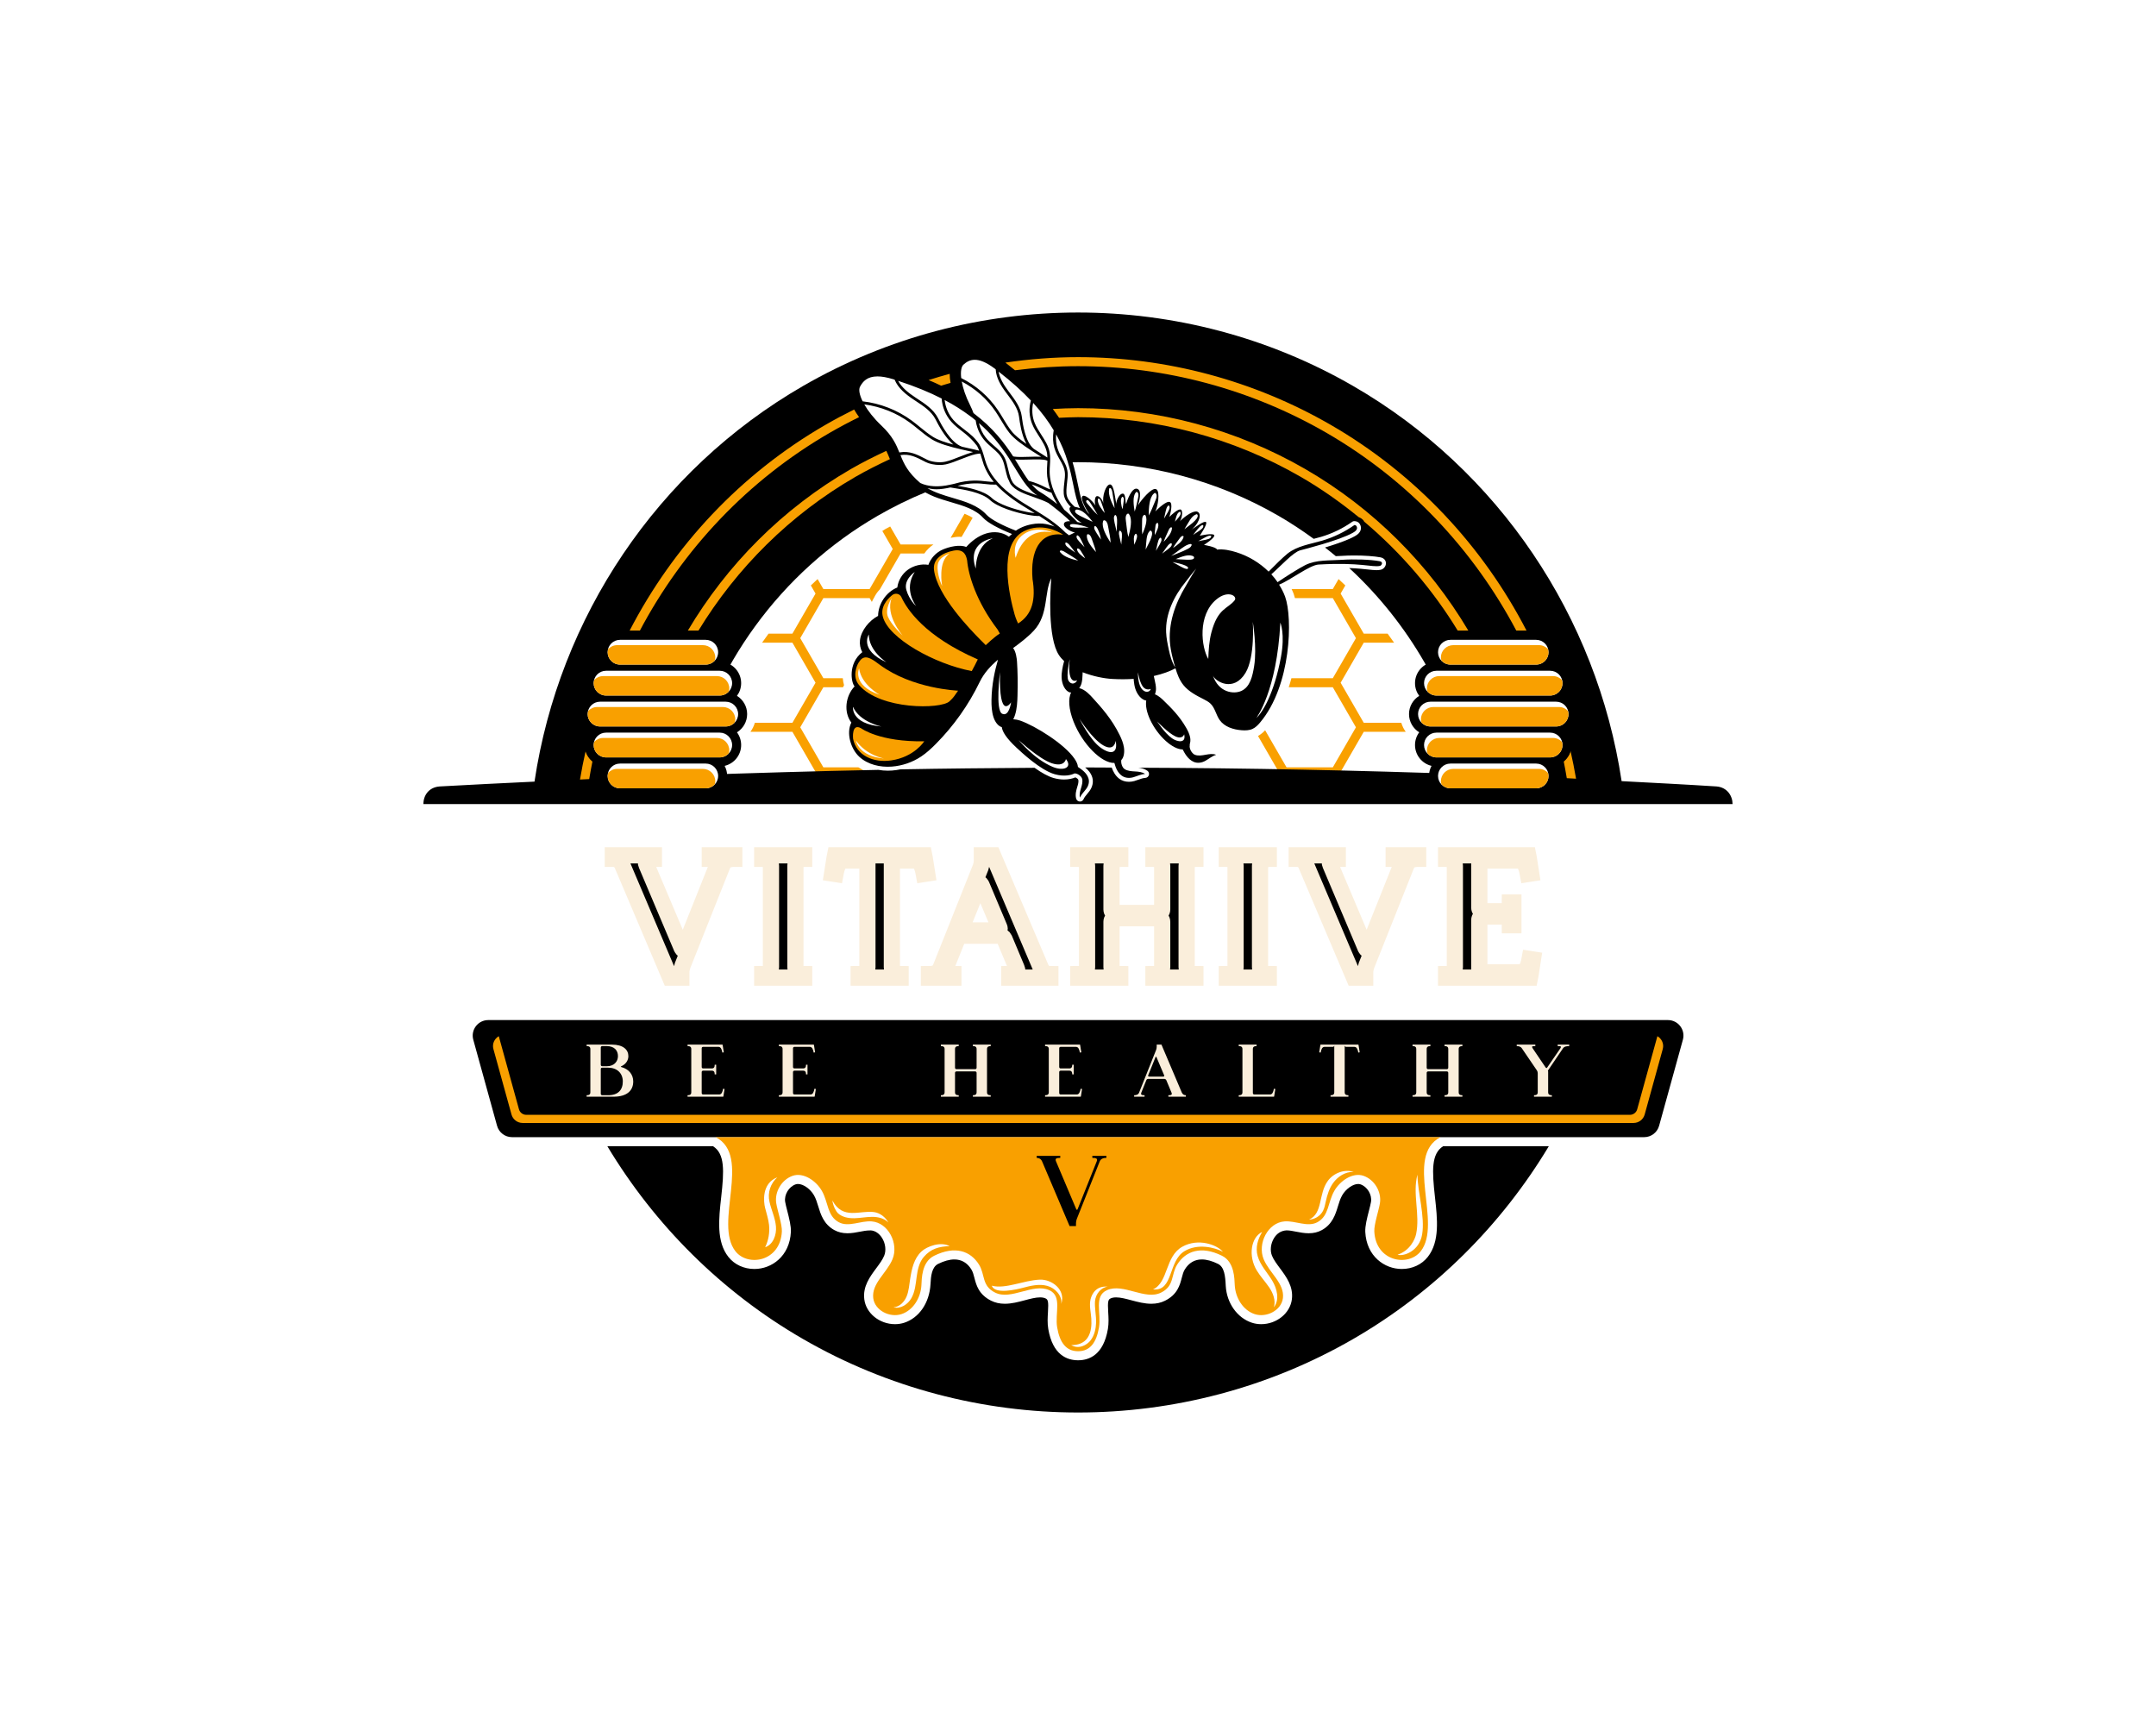 <svg xml:space="preserve" viewBox="0 0 1280 1024" height="1024" width="1280" version="1.1" xmlns:xlink="http://www.w3.org/1999/xlink" xmlns="http://www.w3.org/2000/svg">
<desc>Created with Fabric.js 5.3.0</desc>
<defs>
</defs>
<g id="background-logo" transform="matrix(1 0 0 1 640 512)">
<rect height="1024" width="1280" ry="0" rx="0" y="-512" x="-640" paint-order="stroke" style="stroke: none; stroke-width: 0; stroke-dasharray: none; stroke-linecap: butt; stroke-dashoffset: 0; stroke-linejoin: miter; stroke-miterlimit: 4; fill: rgb(255,255,255); fill-opacity: 0; fill-rule: nonzero; opacity: 1;"></rect>
</g>
<g id="logo-logo" transform="matrix(1.921 0 0 1.921 640 512)">
<g paint-order="stroke" style="">
		<g transform="matrix(1.733 0 0 1.733 0.026 -67.189)">
<path stroke-linecap="round" d="M 154.004 90.09 L 154.004 90.09 C 153.732 90.242 153.451 90.373 153.181 90.53 L 153.18 90.53 C 152.984 90.643 152.8 90.773 152.605 90.888 L 154.462 94.106 L 152.565 97.392 L 150.338 101.248 L 142.09 101.248 L 141.062 99.468 C 141.062 99.468 141.062 99.468 141.062 99.468 C 140.655 99.842 140.253 100.219 139.857 100.602 C 139.856 100.602 139.856 100.602 139.856 100.602 L 140.694 102.053 L 138.814 105.31 L 136.57 109.197 L 132.316 109.197 C 131.924 109.728 131.541 110.266 131.165 110.807 L 136.57 110.807 L 138.816 114.697 L 140.694 117.951 L 138.814 121.208 L 136.57 125.094 L 129.876 125.094 C 129.702 125.676 129.436 126.216 129.081 126.705 L 136.57 126.705 L 138.797 130.561 L 140.694 133.847 L 140.694 133.848 L 141.159 134.653 L 151.269 134.653 L 151.464 134.315 C 150.91 134.202 150.379 134.047 149.874 133.846 C 149.327 133.629 148.819 133.357 148.346 133.042 L 142.09 133.042 L 139.863 129.186 L 137.966 125.9 L 139.846 122.643 L 142.09 118.756 L 145.598 118.756 C 145.668 118.637 145.702 118.502 145.779 118.387 C 145.663 118.009 145.592 117.587 145.554 117.146 L 142.09 117.146 L 139.844 113.256 L 137.966 110.002 L 139.846 106.745 L 142.09 102.859 L 150.338 102.859 L 150.733 103.543 C 150.733 103.543 150.733 103.542 150.733 103.542 C 150.828 103.302 150.971 103.087 151.09 102.859 C 151.26 102.53 151.433 102.207 151.65 101.907 C 151.807 101.691 151.99 101.497 152.169 101.299 C 152.169 101.299 152.17 101.298 152.17 101.297 L 153.631 98.767 L 155.858 94.911 L 160.089 94.911 C 160.531 94.282 161.078 93.733 161.716 93.3 L 155.858 93.3 L 154.004 90.09 z M 167.268 87.821 C 167.268 87.821 167.268 87.821 167.267 87.821 L 166.167 89.729 L 164.789 92.114 C 164.79 92.114 164.79 92.114 164.79 92.114 C 165.326 92.008 165.861 91.927 166.34 91.927 C 166.48 91.927 166.61 91.942 166.744 91.951 L 166.744 91.951 L 167.562 90.534 L 168.711 88.544 C 168.711 88.544 168.71 88.544 168.71 88.544 C 168.278 88.265 167.788 88.032 167.268 87.821 z M 232.941 133.042 M 224.692 134.653 L 232.941 134.653 L 234.336 133.847 L 234.336 133.847 L 236.398 130.276 L 238.46 126.705 L 245.949 126.705 C 245.594 126.216 245.328 125.676 245.155 125.094 L 238.46 125.094 L 236.398 121.523 L 234.336 117.951 L 236.398 114.379 L 238.46 110.807 L 243.866 110.807 C 243.489 110.266 243.106 109.728 242.714 109.197 L 238.46 109.197 L 236.398 105.625 L 234.336 102.053 L 235.174 100.602 C 235.174 100.602 235.174 100.602 235.174 100.602 C 234.777 100.219 234.375 99.842 233.968 99.468 C 233.968 99.468 233.968 99.468 233.968 99.468 L 232.94 101.248 L 225.593 101.248 C 225.717 101.521 225.85 101.791 225.952 102.074 C 226.038 102.31 226.114 102.58 226.187 102.859 L 232.94 102.859 L 235.184 106.745 L 237.064 110.002 L 235.186 113.256 L 232.94 117.146 L 225.559 117.146 C 225.415 117.687 225.257 118.224 225.083 118.756 L 232.94 118.756 L 235.184 122.643 L 237.064 125.9 L 235.167 129.186 L 232.94 133.042 L 224.692 133.042 L 222.465 129.186 L 220.874 126.428 C 220.873 126.428 220.873 126.429 220.873 126.429 C 220.525 126.806 220.109 127.157 219.603 127.449 C 219.602 127.449 219.602 127.449 219.602 127.449 L 221.399 130.561 L 223.296 133.847 L 223.297 133.848 L 223.297 133.847 L 223.297 133.847 L 224.692 134.653 z M 224.691 133.042" transform="translate(-187.515, -111.237)" paint-order="stroke" style="stroke: none; stroke-width: 1; stroke-dasharray: none; stroke-linecap: butt; stroke-dashoffset: 0; stroke-linejoin: miter; stroke-miterlimit: 4; fill: rgb(249,160,0); fill-rule: nonzero; opacity: 1;"></path>
</g>
		<g transform="matrix(1.733 0 0 1.733 0 -94.003)">
<path stroke-linecap="round" d="M 301.365 136.448 C 295.726 136.086 290.085 135.805 284.444 135.505 C 280.042 106.253 262.581 80.061 236.565 65.041 C 206.312 47.578 168.718 47.575 138.466 65.041 C 112.425 80.075 94.956 106.303 90.575 135.589 C 84.938 135.858 79.301 136.138 73.665 136.449 C 71.696 136.591 70.751 138.092 70.767 139.593 L 90.024 139.593 L 116.912 139.593 L 258.118 139.593 L 285.007 139.593 L 304.233 139.593 C 304.221 138.097 303.252 136.601 301.365 136.448 z M 199.871 133.648 C 200.116 133.82 200.225 134.129 200.141 134.419 C 200.058 134.707 199.801 134.91 199.501 134.925 C 199.109 134.943 198.701 135.089 198.268 135.245 C 198.031 135.329 197.793 135.414 197.552 135.484 C 197.229 135.575 196.904 135.621 196.583 135.621 C 195.936 135.621 195.341 135.433 194.865 135.077 C 194.14 134.534 193.757 133.771 193.514 133.084 C 191.933 133.082 190.353 133.056 188.772 133.059 C 189.28 133.478 189.809 134.041 190.047 134.835 C 190.283 135.627 190.101 136.515 189.549 137.27 C 189.418 137.451 189.274 137.625 189.129 137.799 C 188.871 138.109 188.627 138.4 188.496 138.711 C 188.385 138.973 188.129 139.14 187.849 139.14 C 187.833 139.14 187.816 139.14 187.799 139.139 C 187.499 139.117 187.247 138.908 187.17 138.617 C 186.968 137.853 187.203 137.084 187.357 136.575 C 187.497 136.119 187.641 135.648 187.559 135.275 C 187.526 135.139 187.247 134.911 187.026 134.834 C 186.535 135.043 185.842 135.213 185.024 135.213 C 184.409 135.213 183.778 135.123 183.147 134.943 C 182.194 134.672 181.052 134.046 179.758 133.126 C 171.783 133.176 163.809 133.254 155.834 133.4 C 155.34 133.503 154.84 133.574 154.335 133.611 C 154.083 133.629 153.829 133.638 153.576 133.638 C 153.001 133.638 152.445 133.586 151.908 133.493 C 140.568 133.723 129.229 134.056 117.891 134.459 C 122.211 115.207 134.375 98.237 151.815 88.167 C 162.827 81.809 175.169 78.631 187.515 78.631 C 199.858 78.631 212.205 81.81 223.215 88.167 C 225.409 89.434 227.509 90.821 229.531 92.296 C 229.971 92.184 230.41 92.073 230.84 91.947 C 232.831 91.359 234.698 90.456 236.393 89.261 C 236.49 89.192 236.603 89.15 236.721 89.136 L 236.745 89.136 C 237.202 89.136 237.521 89.313 237.731 89.619 C 237.97 89.968 238.028 90.423 237.88 90.807 C 237.664 91.371 237.154 91.66 236.85 91.833 C 235.828 92.414 234.039 93.088 231.547 93.841 C 232.194 94.349 232.845 94.854 233.472 95.383 C 233.827 95.371 234.183 95.361 234.533 95.336 C 235.22 95.288 235.989 95.265 236.773 95.265 C 238.585 95.265 240.331 95.389 241.447 95.597 C 242.164 95.748 242.416 96.24 242.418 96.652 C 242.419 97.188 242.012 97.697 241.49 97.809 C 241.261 97.86 241.012 97.883 240.729 97.883 C 240.317 97.883 239.826 97.831 239.189 97.761 C 238.368 97.672 237.314 97.56 235.869 97.505 C 246.487 107.318 253.893 120.183 257.096 134.283 C 237.473 133.576 217.844 133.176 198.211 133.109 C 198.743 133.161 199.347 133.281 199.871 133.648 z" transform="translate(-187.5, -95.768)" paint-order="stroke" style="stroke: none; stroke-width: 1; stroke-dasharray: none; stroke-linecap: butt; stroke-dashoffset: 0; stroke-linejoin: miter; stroke-miterlimit: 4; fill: rgb(0,0,0); fill-rule: nonzero; opacity: 1;"></path>
</g>
		<g transform="matrix(1.733 0 0 1.733 0.007 -90.902)">
<path stroke-linecap="round" d="M 143.27 73.363 C 144.97 72.381 146.701 71.46 148.458 70.597 C 148.134 70.148 147.84 69.695 147.58 69.236 C 145.849 70.091 144.142 71 142.464 71.969 C 127.315 80.715 115.327 93.597 107.526 108.688 L 109.352 108.688 C 117.021 94.187 128.64 81.809 143.27 73.363 z M 228.02 79.845 C 215.721 72.744 201.716 68.991 187.515 68.991 C 186.009 68.991 184.506 69.056 183.006 69.14 C 183.412 69.673 183.78 70.197 184.126 70.714 C 185.255 70.665 186.383 70.602 187.515 70.602 C 201.432 70.602 215.161 74.28 227.214 81.239 C 230.886 83.359 234.319 85.785 237.55 88.422 C 237.933 88.569 238.259 88.782 238.479 89.102 C 238.502 89.135 238.5 89.179 238.521 89.214 C 245.14 94.795 250.777 101.381 255.233 108.688 L 257.127 108.688 C 250.145 96.921 240.222 86.891 228.02 79.845 z M 160.856 63.984 C 161.637 64.312 162.382 64.647 163.092 64.988 C 163.653 64.827 164.207 64.64 164.772 64.49 C 164.673 63.932 164.62 63.391 164.617 62.873 C 163.352 63.205 162.105 63.597 160.856 63.984 z M 232.566 71.969 C 218.888 64.07 203.309 59.897 187.515 59.897 C 183.164 59.897 178.835 60.244 174.552 60.868 C 175.147 61.329 175.72 61.786 176.263 62.238 C 179.986 61.76 183.743 61.508 187.515 61.508 C 203.028 61.508 218.326 65.607 231.76 73.363 C 246.39 81.809 258.009 94.187 265.679 108.688 L 267.504 108.688 C 259.703 93.597 247.715 80.715 232.566 71.969 z M 275.326 130.081 C 275.116 130.825 274.687 131.453 274.111 131.939 C 274.322 132.944 274.492 133.96 274.669 134.975 C 275.22 135.001 275.77 135.039 276.321 135.066 C 276.033 133.393 275.702 131.73 275.326 130.081 z M 153.318 76.608 C 151.178 77.604 149.063 78.66 147.011 79.845 C 134.808 86.891 124.885 96.921 117.903 108.688 L 119.797 108.688 C 126.611 97.513 136.143 87.979 147.816 81.239 C 149.814 80.085 151.873 79.057 153.956 78.085 C 153.934 78.03 153.907 77.97 153.885 77.915 C 153.706 77.466 153.521 77.036 153.318 76.608 z M 98.688 135.216 C 99.236 135.192 99.784 135.159 100.331 135.135 C 100.516 134.067 100.697 132.997 100.919 131.939 C 100.344 131.453 99.914 130.825 99.704 130.081 C 99.317 131.779 98.981 133.493 98.688 135.216 z" transform="translate(-187.504, -97.556)" paint-order="stroke" style="stroke: none; stroke-width: 1; stroke-dasharray: none; stroke-linecap: butt; stroke-dashoffset: 0; stroke-linejoin: miter; stroke-miterlimit: 4; fill: rgb(249,160,0); fill-rule: nonzero; opacity: 1;"></path>
</g>
		<g transform="matrix(1.733 0 0 1.733 0.026 128.818)">
<path stroke-linecap="round" d="M 252.614 200.578 C 250.491 201.932 250.632 204.932 251.158 209.641 C 251.594 213.539 252.044 217.57 249.875 220.319 C 248.796 221.685 247.106 222.468 245.239 222.468 C 242.166 222.467 238.945 220.197 238.732 215.857 C 238.682 214.821 239.041 213.42 239.387 212.064 C 239.541 211.455 239.689 210.892 239.753 210.487 C 239.952 209.226 239.102 207.804 237.895 207.381 C 237.759 207.333 237.617 207.31 237.461 207.31 C 236.51 207.31 235.254 208.202 234.606 209.339 C 234.274 209.921 234.071 210.583 233.857 211.285 C 233.42 212.718 232.877 214.502 230.966 215.542 C 230.275 215.916 229.516 216.097 228.641 216.097 C 227.857 216.097 227.112 215.954 226.391 215.814 C 225.819 215.704 225.243 215.581 224.677 215.581 C 223.687 215.647 222.96 216.144 222.462 216.954 C 221.856 217.936 221.713 219.173 222.097 220.104 C 222.396 220.832 222.937 221.559 223.509 222.331 C 224.642 223.856 225.926 225.583 225.643 227.864 C 225.337 230.356 222.931 232.308 220.165 232.308 C 219.589 232.308 219.029 232.22 218.501 232.045 C 215.894 231.186 214.024 228.55 213.849 225.486 C 213.767 223.719 213.602 222.114 212.463 221.554 C 211.407 221.032 210.435 220.768 209.576 220.768 C 208.304 220.768 207.289 221.361 206.558 222.531 C 206.281 222.975 206.152 223.478 206.001 224.06 C 205.68 225.308 205.241 227.016 203.032 228.12 C 202.294 228.489 201.491 228.668 200.572 228.668 C 199.361 228.668 198.173 228.352 197.025 228.047 C 196.032 227.781 195.093 227.531 194.297 227.531 C 193.915 227.531 193.598 227.59 193.328 227.711 C 192.875 227.916 192.769 228.248 192.889 230.194 C 192.944 231.105 193.007 232.137 192.831 233.167 C 192.046 237.779 189.507 238.747 187.515 238.747 C 185.524 238.747 182.985 237.779 182.2 233.167 C 182.023 232.137 182.086 231.105 182.141 230.194 C 182.261 228.248 182.156 227.916 181.703 227.711 C 181.432 227.59 181.116 227.531 180.733 227.531 C 179.937 227.531 178.998 227.781 178.006 228.047 C 176.857 228.352 175.67 228.668 174.458 228.668 C 173.54 228.668 172.736 228.489 171.998 228.12 C 169.789 227.016 169.35 225.308 169.03 224.06 C 168.879 223.478 168.75 222.975 168.473 222.531 C 167.741 221.361 166.727 220.768 165.454 220.768 C 164.595 220.768 163.623 221.032 162.567 221.553 C 161.428 222.114 161.263 223.719 161.197 225.179 C 161.007 228.55 159.136 231.186 156.53 232.047 C 156.001 232.22 155.441 232.308 154.865 232.308 C 152.1 232.308 149.693 230.356 149.388 227.863 C 149.104 225.583 150.388 223.856 151.521 222.331 C 152.093 221.559 152.635 220.832 152.934 220.105 C 153.317 219.173 153.174 217.936 152.568 216.954 C 152.07 216.144 151.343 215.647 150.577 215.589 L 150.505 215.589 C 149.751 215.589 149.193 215.707 148.639 215.814 C 147.918 215.954 147.173 216.097 146.389 216.097 C 145.515 216.097 144.755 215.916 144.066 215.542 C 142.153 214.502 141.61 212.718 141.173 211.285 C 140.959 210.583 140.756 209.921 140.424 209.339 C 139.776 208.202 138.521 207.31 137.569 207.31 C 137.413 207.31 137.272 207.333 137.135 207.381 C 135.928 207.804 135.079 209.226 135.277 210.487 C 135.341 210.892 135.489 211.455 135.643 212.064 C 135.989 213.42 136.348 214.821 136.298 215.855 C 136.085 220.197 132.864 222.468 129.791 222.468 C 127.924 222.468 126.235 221.685 125.155 220.319 C 122.986 217.57 123.436 213.539 123.872 209.641 C 124.398 204.932 124.539 201.932 122.416 200.578 L 103.567 200.578 C 111.991 214.593 123.88 226.536 138.465 234.957 C 153.593 243.691 170.554 248.058 187.515 248.058 C 204.476 248.058 221.437 243.691 236.565 234.957 C 251.151 226.536 263.039 214.593 271.463 200.578 L 252.614 200.578 z" transform="translate(-187.515, -224.318)" paint-order="stroke" style="stroke: none; stroke-width: 1; stroke-dasharray: none; stroke-linecap: butt; stroke-dashoffset: 0; stroke-linejoin: miter; stroke-miterlimit: 4; fill: rgb(0,0,0); fill-rule: nonzero; opacity: 1;"></path>
</g>
		<g transform="matrix(1.733 0 0 1.733 0.026 66.782)">
<path stroke-linecap="round" d="M 79.658 181.594 L 83.897 196.937 C 84.229 198.137 85.321 198.968 86.565 198.968 L 288.465 198.968 C 289.71 198.968 290.801 198.137 291.133 196.937 L 295.372 181.594 C 295.859 179.831 294.533 178.089 292.704 178.089 L 82.326 178.089 C 80.497 178.089 79.171 179.831 79.658 181.594 z" transform="translate(-187.515, -188.528)" paint-order="stroke" style="stroke: none; stroke-width: 1; stroke-dasharray: none; stroke-linecap: butt; stroke-dashoffset: 0; stroke-linejoin: miter; stroke-miterlimit: 4; fill: rgb(0,0,0); fill-rule: nonzero; opacity: 1;"></path>
</g>
		<g transform="matrix(1.733 0 0 1.733 0.026 67.075)">
<path stroke-linecap="round" d="M 290.826 180.961 L 287.223 193.999 C 287.062 194.581 286.532 194.985 285.928 194.985 L 89.102 194.985 C 88.498 194.985 87.968 194.581 87.807 193.999 L 84.205 180.961 C 83.437 181.409 82.989 182.321 83.248 183.258 L 86.474 194.932 C 86.719 195.819 87.526 196.434 88.446 196.434 L 286.584 196.434 C 287.504 196.434 288.311 195.819 288.557 194.932 L 291.782 183.258 C 292.041 182.321 291.593 181.409 290.826 180.961 z" transform="translate(-187.515, -188.697)" paint-order="stroke" style="stroke: none; stroke-width: 1; stroke-dasharray: none; stroke-linecap: butt; stroke-dashoffset: 0; stroke-linejoin: miter; stroke-miterlimit: 4; fill: rgb(249,160,0); fill-rule: nonzero; opacity: 1;"></path>
</g>
		<g transform="matrix(1.733 0 0 1.733 0.026 117.956)">
<path stroke-linecap="round" d="M 252.128 198.968 L 187.515 198.968 L 122.902 198.968 C 129.373 202.341 122.485 214.336 126.42 219.321 C 128.635 222.126 134.424 221.172 134.689 215.777 C 134.749 214.537 133.88 211.965 133.686 210.739 C 133.366 208.708 134.661 206.54 136.601 205.86 C 138.542 205.18 140.807 206.756 141.825 208.542 C 142.996 210.598 142.755 212.997 144.834 214.126 C 146.581 215.075 148.714 213.835 150.697 213.983 C 153.679 214.206 155.562 217.952 154.424 220.717 C 153.419 223.159 150.662 225.046 150.985 227.666 C 151.255 229.856 153.93 231.207 156.025 230.516 C 158.121 229.825 159.448 227.597 159.573 225.394 C 159.641 224.204 159.604 221.218 161.855 220.108 C 165.593 218.266 168.334 219.27 169.838 221.677 C 170.975 223.496 170.293 225.467 172.719 226.68 C 175.573 228.107 179.465 224.936 182.365 226.244 C 184.739 227.315 183.35 230.334 183.786 232.896 C 184.241 235.568 185.367 237.136 187.515 237.136 C 189.663 237.136 190.789 235.568 191.244 232.896 C 191.68 230.334 190.291 227.315 192.665 226.244 C 195.565 224.936 199.457 228.107 202.312 226.68 C 204.737 225.467 204.055 223.496 205.192 221.677 C 206.697 219.27 209.437 218.266 213.175 220.108 C 215.426 221.218 215.39 224.204 215.457 225.394 C 215.583 227.597 216.909 229.825 219.005 230.516 C 221.1 231.207 223.775 229.856 224.045 227.666 C 224.368 225.046 221.611 223.159 220.606 220.717 C 219.468 217.952 221.351 214.206 224.333 213.983 C 226.316 213.835 228.449 215.075 230.197 214.126 C 232.275 212.997 232.035 210.598 233.206 208.542 C 234.223 206.756 236.489 205.18 238.429 205.86 C 240.369 206.54 241.664 208.708 241.344 210.739 C 241.151 211.965 240.281 214.537 240.342 215.777 C 240.606 221.172 246.395 222.126 248.61 219.321 C 252.545 214.336 245.657 202.341 252.128 198.968 z" transform="translate(-187.515, -218.052)" paint-order="stroke" style="stroke: none; stroke-width: 1; stroke-dasharray: none; stroke-linecap: butt; stroke-dashoffset: 0; stroke-linejoin: miter; stroke-miterlimit: 4; fill: rgb(249,160,0); fill-rule: nonzero; opacity: 1;"></path>
</g>
		<g transform="matrix(1.733 0 0 1.733 4.777 122.502)">
<path stroke-linecap="round" d="M 180.678 224.368 C 177.767 224.496 174.562 226.094 172.131 225.448 C 172.662 227.066 176.618 226.105 177.68 225.821 C 179.096 225.442 180.591 225.094 182.007 225.474 C 183.423 225.854 184.701 227.206 184.514 228.698 C 185.378 226.149 182.797 224.275 180.678 224.368 z M 151.132 212.322 C 148.616 211.963 145.565 213.784 143.695 210.24 C 143.842 211.372 144.425 212.285 144.683 212.523 C 145.457 213.236 146.577 213.441 147.63 213.417 C 148.682 213.393 149.724 213.174 150.776 213.171 C 151.828 213.168 152.946 213.42 153.678 214.178 C 153.166 213.229 152.198 212.474 151.132 212.322 z M 189.747 227.841 C 189.461 228.971 189.807 230.166 189.876 231.329 C 189.945 232.492 189.862 233.726 189.227 234.703 C 188.564 235.724 187.403 236.062 186.288 236.042 C 187.652 236.838 189.096 236.045 189.761 235.174 C 190.436 234.288 190.685 233.143 190.728 232.03 C 190.771 230.917 190.432 229.306 190.533 228.196 C 190.651 226.905 191.632 225.732 192.807 225.619 C 190.798 225.429 190.002 226.832 189.747 227.841 z M 131.692 211.545 C 131.943 212.548 132.278 213.537 132.396 214.565 C 132.553 215.936 132.311 217.351 131.707 218.591 C 133.141 218.116 133.769 216.367 133.633 214.862 C 133.498 213.357 132.816 211.959 132.48 210.486 C 132.099 208.814 132.695 207.189 133.876 206.119 C 131.034 207.226 131.44 210.541 131.692 211.545 z M 159.553 219.375 C 158.243 220.627 157.855 222.424 157.572 224.213 C 157.404 225.27 157.345 226.361 156.939 227.35 C 156.533 228.34 155.672 229.237 154.604 229.299 C 155.849 229.646 157.167 228.778 157.799 227.65 C 158.431 226.522 158.551 225.19 158.723 223.909 C 158.895 222.627 159.162 221.287 160.006 220.308 C 161.253 218.861 162.714 218.455 164.609 218.394 C 163.034 217.535 160.569 218.404 159.553 219.375 z M 232.061 206.746 C 230.326 209.108 231.212 212.541 228.71 213.657 C 229.721 213.628 230.711 213.021 231.184 212.116 C 231.453 211.602 231.559 211.021 231.683 210.453 C 231.943 209.265 232.307 208.069 233.03 207.09 C 233.753 206.111 235.05 205.085 236.674 205.159 C 235.014 204.605 233.07 205.372 232.061 206.746 z M 248.033 205.646 C 247.118 209.038 248.538 212.781 247.794 216.255 C 247.609 217.118 246.751 219.173 244.492 219.918 C 245.509 220.276 248.356 219.34 248.868 216.318 C 249.409 213.12 248.08 208.887 248.033 205.646 z M 219.535 220.148 C 219.112 218.631 219.563 217.167 220.341 215.861 C 218.336 216.827 217.813 220.157 219.394 222.757 C 220.042 223.822 220.91 224.733 221.607 225.767 C 222.304 226.8 222.796 228.095 222.431 229.286 C 223.489 227.956 223.003 225.966 222.119 224.515 C 221.235 223.064 219.992 221.785 219.535 220.148 z M 206.111 218.493 C 202.995 220.228 203.647 224.823 200.88 226.111 C 204.557 226.491 203.533 221.07 206.49 219.289 C 208.845 217.87 211.864 218.61 213.35 219.403 C 212.289 218.152 208.958 216.908 206.111 218.493 z" transform="translate(-190.256, -220.674)" paint-order="stroke" style="stroke: none; stroke-width: 1; stroke-dasharray: none; stroke-linecap: butt; stroke-dashoffset: 0; stroke-linejoin: miter; stroke-miterlimit: 4; fill: rgb(255,255,255); fill-rule: nonzero; opacity: 1;"></path>
</g>
		<g transform="matrix(1.733 0 0 1.733 -128.293 -45.865)">
<path stroke-linecap="round" d="M 105.839 138.39 C 103.734 138.39 102.021 136.677 102.021 134.572 C 102.021 133.923 102.185 133.311 102.471 132.774 C 100.785 132.378 99.526 130.861 99.526 129.056 C 99.526 128.208 99.803 127.424 100.274 126.79 C 99.183 126.117 98.457 124.912 98.457 123.54 C 98.457 122.168 99.183 120.963 100.274 120.289 C 99.803 119.655 99.526 118.871 99.526 118.023 C 99.526 116.219 100.785 114.702 102.471 114.306 C 102.185 113.77 102.021 113.158 102.021 112.508 C 102.021 110.402 103.734 108.688 105.839 108.688 L 121.13 108.688 C 123.236 108.688 124.949 110.402 124.949 112.508 C 124.949 113.158 124.786 113.77 124.5 114.306 C 126.184 114.702 127.443 116.219 127.443 118.023 C 127.443 118.871 127.166 119.655 126.696 120.289 C 127.786 120.963 128.513 122.168 128.513 123.54 C 128.513 124.912 127.786 126.117 126.696 126.79 C 127.166 127.424 127.443 128.208 127.443 129.056 C 127.443 130.86 126.184 132.376 124.5 132.774 C 124.786 133.311 124.949 133.923 124.949 134.572 C 124.949 136.677 123.236 138.39 121.13 138.39 L 105.839 138.39 z" transform="translate(-113.485, -123.539)" paint-order="stroke" style="stroke: none; stroke-width: 1; stroke-dasharray: none; stroke-linecap: butt; stroke-dashoffset: 0; stroke-linejoin: miter; stroke-miterlimit: 4; fill: rgb(0,0,0); fill-rule: nonzero; opacity: 1;"></path>
</g>
		<g transform="matrix(1.733 0 0 1.733 -128.293 -45.864)">
<path stroke-linecap="round" d="M 105.84 114.716 L 121.13 114.716 C 122.349 114.716 123.338 113.727 123.338 112.508 C 123.338 111.289 122.349 110.3 121.13 110.3 L 105.84 110.3 C 104.62 110.3 103.632 111.289 103.632 112.508 C 103.632 113.727 104.62 114.716 105.84 114.716 z M 103.346 120.232 L 123.624 120.232 C 124.843 120.232 125.832 119.243 125.832 118.024 C 125.832 116.805 124.843 115.816 123.624 115.816 L 103.346 115.816 C 102.126 115.816 101.138 116.805 101.138 118.024 C 101.138 119.243 102.126 120.232 103.346 120.232 z M 124.694 121.332 L 102.276 121.332 C 101.056 121.332 100.068 122.321 100.068 123.54 C 100.068 124.759 101.056 125.748 102.276 125.748 L 124.694 125.748 C 125.913 125.748 126.902 124.759 126.902 123.54 C 126.902 122.321 125.913 121.332 124.694 121.332 z M 123.624 126.848 L 103.346 126.848 C 102.126 126.848 101.138 127.836 101.138 129.056 C 101.138 130.275 102.126 131.264 103.346 131.264 L 123.624 131.264 C 124.843 131.264 125.832 130.275 125.832 129.056 C 125.832 127.836 124.843 126.848 123.624 126.848 z M 121.13 132.364 L 105.84 132.364 C 104.62 132.364 103.632 133.352 103.632 134.572 C 103.632 135.791 104.62 136.78 105.84 136.78 L 121.13 136.78 C 122.349 136.78 123.338 135.791 123.338 134.572 C 123.338 133.352 122.349 132.364 121.13 132.364 z" transform="translate(-113.485, -123.54)" paint-order="stroke" style="stroke: none; stroke-width: 1; stroke-dasharray: none; stroke-linecap: butt; stroke-dashoffset: 0; stroke-linejoin: miter; stroke-miterlimit: 4; fill: rgb(255,255,255); fill-rule: nonzero; opacity: 1;"></path>
</g>
		<g transform="matrix(1.733 0 0 1.733 -128.732 -45.043)">
<path stroke-linecap="round" d="M 124.187 122.28 L 101.769 122.28 C 101.145 122.28 100.587 122.544 100.185 122.96 C 100.132 123.149 100.068 123.334 100.068 123.54 C 100.068 124.759 101.056 125.748 102.276 125.748 L 124.694 125.748 C 125.318 125.748 125.876 125.484 126.278 125.068 C 126.33 124.879 126.395 124.693 126.395 124.488 C 126.395 123.268 125.406 122.28 124.187 122.28 z M 105.84 114.716 L 121.13 114.716 C 121.754 114.716 122.312 114.452 122.714 114.036 C 122.766 113.847 122.831 113.662 122.831 113.456 C 122.831 112.236 121.842 111.248 120.623 111.248 L 105.333 111.248 C 104.708 111.248 104.15 111.512 103.749 111.928 C 103.696 112.117 103.632 112.302 103.632 112.508 C 103.632 113.727 104.62 114.716 105.84 114.716 z M 103.346 120.232 L 123.624 120.232 C 124.248 120.232 124.806 119.968 125.208 119.552 C 125.26 119.363 125.325 119.177 125.325 118.972 C 125.325 117.752 124.336 116.764 123.117 116.764 L 102.839 116.764 C 102.215 116.764 101.656 117.028 101.255 117.444 C 101.202 117.633 101.138 117.818 101.138 118.024 C 101.138 119.243 102.126 120.232 103.346 120.232 z M 123.117 127.796 L 102.839 127.796 C 102.215 127.796 101.656 128.06 101.255 128.476 C 101.202 128.665 101.138 128.85 101.138 129.056 C 101.138 130.275 102.126 131.264 103.346 131.264 L 123.624 131.264 C 124.248 131.264 124.806 131 125.208 130.583 C 125.26 130.395 125.325 130.209 125.325 130.004 C 125.325 128.784 124.336 127.796 123.117 127.796 z M 120.623 133.312 L 105.333 133.312 C 104.708 133.312 104.15 133.575 103.749 133.992 C 103.696 134.181 103.632 134.366 103.632 134.572 C 103.632 135.791 104.62 136.78 105.84 136.78 L 121.13 136.78 C 121.754 136.78 122.312 136.516 122.714 136.099 C 122.766 135.91 122.831 135.725 122.831 135.52 C 122.831 134.3 121.842 133.312 120.623 133.312 z" transform="translate(-113.231, -124.014)" paint-order="stroke" style="stroke: none; stroke-width: 1; stroke-dasharray: none; stroke-linecap: butt; stroke-dashoffset: 0; stroke-linejoin: miter; stroke-miterlimit: 4; fill: rgb(249,160,0); fill-rule: nonzero; opacity: 1;"></path>
</g>
		<g transform="matrix(1.733 0 0 1.733 128.346 -45.865)">
<path stroke-linecap="round" d="M 269.191 138.39 C 271.296 138.39 273.009 136.677 273.009 134.572 C 273.009 133.923 272.845 133.311 272.559 132.774 C 274.245 132.378 275.504 130.861 275.504 129.056 C 275.504 128.208 275.227 127.424 274.757 126.79 C 275.847 126.117 276.574 124.912 276.574 123.54 C 276.574 122.168 275.847 120.963 274.757 120.289 C 275.227 119.655 275.504 118.871 275.504 118.023 C 275.504 116.219 274.245 114.702 272.559 114.306 C 272.845 113.77 273.009 113.158 273.009 112.508 C 273.009 110.402 271.296 108.688 269.191 108.688 L 253.9 108.688 C 251.794 108.688 250.081 110.402 250.081 112.508 C 250.081 113.158 250.244 113.77 250.531 114.306 C 248.846 114.702 247.587 116.219 247.587 118.023 C 247.587 118.871 247.864 119.655 248.335 120.289 C 247.244 120.963 246.518 122.168 246.518 123.54 C 246.518 124.912 247.244 126.117 248.335 126.79 C 247.864 127.424 247.587 128.208 247.587 129.056 C 247.587 130.86 248.846 132.376 250.531 132.774 C 250.244 133.311 250.081 133.923 250.081 134.572 C 250.081 136.677 251.794 138.39 253.9 138.39 L 269.191 138.39 z" transform="translate(-261.546, -123.539)" paint-order="stroke" style="stroke: none; stroke-width: 1; stroke-dasharray: none; stroke-linecap: butt; stroke-dashoffset: 0; stroke-linejoin: miter; stroke-miterlimit: 4; fill: rgb(0,0,0); fill-rule: nonzero; opacity: 1;"></path>
</g>
		<g transform="matrix(1.733 0 0 1.733 128.345 -45.864)">
<path stroke-linecap="round" d="M 271.398 112.508 C 271.398 111.289 270.41 110.3 269.19 110.3 L 253.9 110.3 C 252.681 110.3 251.692 111.289 251.692 112.508 C 251.692 113.727 252.681 114.716 253.9 114.716 L 269.19 114.716 C 270.41 114.716 271.398 113.727 271.398 112.508 z M 273.892 118.024 C 273.892 116.805 272.904 115.816 271.684 115.816 L 251.406 115.816 C 250.187 115.816 249.198 116.805 249.198 118.024 C 249.198 119.243 250.187 120.232 251.406 120.232 L 271.684 120.232 C 272.904 120.232 273.892 119.243 273.892 118.024 z M 248.129 123.54 C 248.129 124.759 249.117 125.748 250.336 125.748 L 272.754 125.748 C 273.974 125.748 274.962 124.759 274.962 123.54 C 274.962 122.321 273.974 121.332 272.754 121.332 L 250.336 121.332 C 249.117 121.332 248.129 122.321 248.129 123.54 z M 249.198 129.056 C 249.198 130.275 250.187 131.264 251.406 131.264 L 271.684 131.264 C 272.904 131.264 273.892 130.275 273.892 129.056 C 273.892 127.836 272.904 126.848 271.684 126.848 L 251.406 126.848 C 250.187 126.848 249.198 127.836 249.198 129.056 z M 251.692 134.572 C 251.692 135.791 252.681 136.78 253.9 136.78 L 269.19 136.78 C 270.41 136.78 271.398 135.791 271.398 134.572 C 271.398 133.352 270.41 132.364 269.19 132.364 L 253.9 132.364 C 252.681 132.364 251.692 133.352 251.692 134.572 z" transform="translate(-261.545, -123.54)" paint-order="stroke" style="stroke: none; stroke-width: 1; stroke-dasharray: none; stroke-linecap: butt; stroke-dashoffset: 0; stroke-linejoin: miter; stroke-miterlimit: 4; fill: rgb(255,255,255); fill-rule: nonzero; opacity: 1;"></path>
</g>
		<g transform="matrix(1.733 0 0 1.733 128.785 -45.043)">
<path stroke-linecap="round" d="M 248.636 124.488 C 248.636 124.693 248.7 124.879 248.753 125.068 C 249.154 125.484 249.712 125.748 250.336 125.748 L 272.754 125.748 C 273.974 125.748 274.962 124.759 274.962 123.54 C 274.962 123.334 274.898 123.149 274.845 122.96 C 274.444 122.544 273.886 122.28 273.261 122.28 L 250.843 122.28 C 249.624 122.28 248.636 123.268 248.636 124.488 z M 271.398 112.508 C 271.398 112.302 271.334 112.117 271.281 111.928 C 270.88 111.512 270.322 111.248 269.697 111.248 L 254.407 111.248 C 253.188 111.248 252.199 112.236 252.199 113.456 C 252.199 113.662 252.264 113.847 252.317 114.036 C 252.718 114.452 253.276 114.716 253.9 114.716 L 269.19 114.716 C 270.41 114.716 271.398 113.727 271.398 112.508 z M 273.892 118.024 C 273.892 117.818 273.828 117.633 273.775 117.444 C 273.374 117.028 272.816 116.764 272.191 116.764 L 251.913 116.764 C 250.694 116.764 249.705 117.752 249.705 118.972 C 249.705 119.177 249.77 119.363 249.822 119.552 C 250.224 119.968 250.782 120.232 251.406 120.232 L 271.684 120.232 C 272.904 120.232 273.892 119.243 273.892 118.024 z M 249.705 130.004 C 249.705 130.209 249.77 130.395 249.822 130.583 C 250.224 131 250.782 131.264 251.406 131.264 L 271.684 131.264 C 272.904 131.264 273.892 130.275 273.892 129.056 C 273.892 128.85 273.828 128.665 273.775 128.476 C 273.374 128.06 272.816 127.796 272.191 127.796 L 251.913 127.796 C 250.694 127.796 249.705 128.784 249.705 130.004 z M 252.199 135.52 C 252.199 135.725 252.264 135.91 252.317 136.099 C 252.718 136.516 253.276 136.78 253.9 136.78 L 269.19 136.78 C 270.41 136.78 271.398 135.791 271.398 134.572 C 271.398 134.366 271.334 134.181 271.281 133.992 C 270.88 133.575 270.322 133.312 269.697 133.312 L 254.407 133.312 C 253.188 133.312 252.199 134.3 252.199 135.52 z" transform="translate(-261.799, -124.014)" paint-order="stroke" style="stroke: none; stroke-width: 1; stroke-dasharray: none; stroke-linecap: butt; stroke-dashoffset: 0; stroke-linejoin: miter; stroke-miterlimit: 4; fill: rgb(249,160,0); fill-rule: nonzero; opacity: 1;"></path>
</g>
		<g transform="matrix(1.733 0 0 1.733 11.195 -88.407)">
<path stroke-linecap="round" d="M 241.318 96.288 C 239.668 95.98 236.719 95.888 234.582 96.037 C 232.369 96.191 230.034 95.991 228.043 96.969 C 226.709 97.658 224.635 98.985 223.093 100.022 C 222.756 99.529 222.38 99.063 221.975 98.622 C 223.707 97.108 225.851 94.693 227.128 94.345 C 227.744 94.178 234.111 92.581 236.502 91.223 C 236.794 91.058 237.105 90.868 237.225 90.555 C 237.345 90.242 237.131 89.798 236.798 89.834 C 235.047 91.069 233.093 92.014 231.038 92.62 C 228.91 93.247 226.587 93.554 224.852 94.937 C 223.932 95.703 222.638 96.972 221.494 98.14 C 219.892 96.564 217.895 95.363 215.742 94.688 C 214.626 94.339 213.451 94.089 212.289 94.213 C 212.177 93.743 209.964 93.379 209.964 93.379 C 209.964 93.379 211.997 92.1 211.793 91.648 C 211.589 91.195 209.209 91.74 209.209 91.74 C 209.209 91.74 210.636 89.68 210.334 89.318 C 210.031 88.957 208.168 90.426 207.552 90.775 C 208.785 90.039 209.799 87.908 208.795 87.46 C 208.197 87.193 206.756 88.079 205.633 89.191 C 205.972 88.869 206.285 87.385 205.863 87.1 C 205.441 86.816 204.216 87.973 203.794 88.386 C 203.962 87.906 204.463 85.98 203.878 85.728 C 203.292 85.475 201.832 86.863 201.278 87.409 C 201.707 86.68 202.225 83.816 201.439 83.444 C 200.653 83.072 198.78 85.38 198.18 86.328 C 198.404 85.745 198.984 83.635 198.034 83.368 C 197.084 83.102 196.241 85.478 196.077 86.089 C 195.904 85.748 196.026 84.345 195.556 84.244 C 194.907 84.104 194.207 85.595 194.351 86.193 C 194.126 85.157 193.938 82.586 193.206 82.596 C 192.474 82.607 191.742 84.729 192.058 86.06 C 191.899 85.374 191.263 84.452 190.757 84.731 C 190.469 84.889 190.349 86.088 190.797 86.72 C 190.548 85.951 188.916 84.36 188.348 84.649 C 187.78 84.939 188.889 87.001 189.546 87.899 C 189.468 87.803 189.362 87.706 189.246 87.611 C 188.27 86.36 187.903 84.677 187.47 82.556 C 186.461 77.616 184.938 70.149 173.137 61.286 C 170.367 59.211 168.328 59.006 166.531 60.641 C 165.276 61.777 165.698 65.222 167.534 68.832 C 167.556 68.875 167.564 68.909 167.585 68.952 C 164.486 66.832 160.39 64.792 154.809 63.067 C 151.26 61.975 149.133 62.503 147.91 64.797 C 147.059 66.394 148.736 69.718 151.9 72.705 C 153.829 74.525 154.4 75.955 155.004 77.468 C 155.693 79.196 156.405 80.981 159.188 83.259 C 160.78 84.562 162.846 85.167 164.845 85.753 C 167.087 86.41 169.203 87.03 170.584 88.546 C 171.382 89.422 173.369 90.492 175.738 91.434 C 175.553 91.599 175.343 91.735 175.178 91.921 C 174.008 91.064 172.513 90.92 171.124 91.338 C 169.736 91.757 168.541 92.675 167.567 93.75 C 166.395 93.257 164.511 93.709 163.347 94.221 C 162.182 94.733 161.245 95.739 160.817 96.936 C 159.581 96.707 158.161 97.078 157.145 97.817 C 156.128 98.557 155.436 99.726 155.274 100.972 C 153.288 101.774 151.872 103.894 151.848 106.036 C 150.287 106.85 148.843 108.593 148.623 110.34 C 148.529 111.081 148.673 111.85 149.028 112.507 C 146.461 114.492 147.042 117.954 147.66 118.606 C 146.039 120.292 145.66 123.2 147.08 125.058 C 146.13 126.901 146.965 129.756 148.493 131.158 C 150.02 132.561 152.215 133.061 154.283 132.91 C 156.152 132.773 157.982 132.144 159.54 131.103 C 160.494 130.465 161.342 129.68 162.151 128.864 C 165.342 125.647 167.996 121.898 169.969 117.819 C 170.754 116.197 171.92 114.955 173.228 113.848 C 172.668 115.786 172.113 118.24 172.071 121.046 C 172.056 122.059 172.115 123.152 172.435 124.117 C 172.726 124.995 173.267 125.693 173.913 125.876 C 174.006 126.671 174.715 127.84 176.509 129.515 C 177.384 130.332 180.786 133.542 183.34 134.267 C 185.102 134.768 186.364 134.391 186.879 134.123 C 187.421 134.106 188.133 134.617 188.244 135.123 C 188.366 135.674 188.194 136.241 188.029 136.78 C 187.865 137.319 187.705 137.893 187.848 138.438 C 188.102 137.838 188.6 137.382 188.983 136.856 C 189.366 136.33 189.559 135.66 189.373 135.036 C 189.05 133.957 188.023 133.353 187.487 132.967 C 187.453 132.477 187.205 131.989 186.878 131.507 C 185.101 128.886 179.896 125.648 177.167 124.699 C 176.797 124.571 176.373 124.49 175.954 124.466 C 176.077 124.219 176.189 123.958 176.274 123.685 C 176.624 122.565 176.681 121.362 176.71 120.27 C 176.772 117.943 176.737 115.936 176.623 114.198 C 176.59 113.694 176.432 112.325 175.918 111.779 C 177.227 110.817 178.529 109.841 179.63 108.653 C 182.295 105.778 181.416 101.871 182.74 99.312 C 182.536 101.491 182.063 109.905 184.089 113.012 C 184.347 113.407 184.669 113.765 185.026 114.1 C 184.874 114.634 184.758 115.16 184.684 115.617 C 184.61 116.075 184.554 116.564 184.576 117.055 C 184.628 118.246 185.177 119.378 186.005 119.673 C 186.097 119.705 186.191 119.682 186.284 119.692 C 185.71 120.748 185.839 122.678 186.699 124.872 C 188.273 128.884 191.709 132.341 193.989 132.258 C 194.187 132.988 194.498 133.925 195.286 134.514 C 195.872 134.953 196.654 135.009 197.358 134.808 C 198.062 134.607 198.736 134.258 199.467 134.223 C 198.948 133.86 198.28 133.807 197.647 133.772 C 197.015 133.737 196.349 133.698 195.815 133.357 C 195.382 133.08 195.127 132.307 195.225 131.737 C 195.695 131.26 195.813 130.347 195.694 129.52 C 195.579 128.715 195.264 127.965 194.929 127.283 C 193.521 124.406 191.662 122.352 190.033 120.566 C 189.801 120.311 188.754 119.11 187.721 118.92 C 187.893 118.673 188.038 118.388 188.129 118.053 C 188.264 117.554 188.289 117.02 188.311 116.523 C 188.318 116.368 188.323 116.237 188.33 116.087 C 190.197 116.828 192.202 117.203 193.625 117.282 C 195.006 117.359 196.271 117.347 197.429 117.27 C 197.437 117.378 197.441 117.494 197.451 117.595 C 197.498 118.057 197.57 118.544 197.717 119.013 C 198.059 120.103 198.832 121.003 199.667 121.14 C 199.526 122.006 199.739 123.209 200.364 124.549 C 201.727 127.475 204.409 129.877 206.162 129.844 C 206.525 130.522 207.071 131.608 208.144 132.07 C 208.817 132.359 209.591 132.23 210.228 131.87 C 210.865 131.51 211.439 131.013 212.142 130.807 C 211.552 130.576 210.89 130.681 210.267 130.795 C 209.643 130.909 208.987 131.027 208.388 130.82 C 207.789 130.614 207.244 129.6 207.456 129.003 C 207.456 129.003 207.41 129.016 207.394 129.02 C 207.541 128.628 207.591 128.156 207.494 127.686 C 207.367 127.073 207.089 126.513 206.799 126.005 C 205.58 123.863 204.053 122.376 202.717 121.082 C 202.555 120.925 201.91 120.277 201.228 120.024 C 201.334 119.735 201.406 119.417 201.408 119.062 C 201.41 118.545 201.296 118.022 201.189 117.537 C 201.128 117.259 201.075 117.017 201.017 116.755 C 202.631 116.39 203.927 115.898 204.884 115.381 C 205.207 116.467 205.611 117.531 206.323 118.402 C 207.242 119.527 208.575 120.217 209.87 120.876 C 210.329 121.11 210.796 121.349 211.161 121.712 C 211.947 122.495 212.124 123.705 212.766 124.61 C 213.628 125.823 215.2 126.316 216.684 126.427 C 217.341 126.476 218.025 126.462 218.624 126.188 C 219.171 125.938 219.601 125.49 219.988 125.029 C 225.544 118.419 225.797 106.382 224.438 102.62 C 224.163 101.859 223.787 101.148 223.363 100.467 C 225.402 99.645 228.815 96.972 230.392 96.881 C 237.912 96.447 239.966 97.419 241.341 97.123 C 241.669 97.053 241.997 96.429 241.318 96.288 z" transform="translate(-193.959, -98.996)" paint-order="stroke" style="stroke: none; stroke-width: 1; stroke-dasharray: none; stroke-linecap: butt; stroke-dashoffset: 0; stroke-linejoin: miter; stroke-miterlimit: 4; fill: rgb(0,0,0); fill-rule: nonzero; opacity: 1;"></path>
</g>
		<g transform="matrix(1.733 0 0 1.733 -37.076 -67.465)">
<path stroke-linecap="round" d="M 148.844 126.088 C 147.08 125.058 147.394 127.93 147.394 127.93 C 147.976 130.932 151.005 132.268 154.194 131.802 C 158.331 131.197 160.084 128.396 160.084 128.396 C 152.126 128.533 148.844 126.088 148.844 126.088 z M 149.031 113.621 C 148.772 113.79 148.581 114.047 148.366 114.388 C 148.108 114.795 147.166 116.847 148.457 118.361 C 152.234 122.792 163.036 122.709 164.582 121.273 C 165.417 120.497 165.457 120.285 166.118 119.371 C 166.04 119.352 157.973 119.066 152.132 114.737 C 151.057 113.94 149.925 113.041 149.031 113.621 z M 156.007 102.684 C 155.718 102.053 154.901 101.895 154.362 102.333 C 153.368 103.141 152.24 104.509 152.713 106.225 C 153.769 110.056 161.868 114.588 168.557 115.877 C 168.935 115.195 169.293 114.499 169.633 113.793 C 160.155 109.676 156.995 104.843 156.007 102.684 z M 173.174 108.477 C 169.333 103.443 167.957 98.729 167.731 96.141 C 167.606 95.581 167.38 93.994 165.307 94.396 C 163.305 94.784 161.592 95.891 161.822 97.826 C 162.37 102.438 168.486 108.66 170.044 110.242 C 170.401 110.605 171.049 111.252 171.049 111.252 C 171.049 111.252 172.597 109.762 173.565 109.177 L 173.174 108.477 z M 184.847 91.551 C 183.859 90.876 180.93 89.42 177.894 90.914 C 173.166 93.241 175.253 102.425 176.2 105.782 C 176.418 106.555 176.817 107.388 176.817 107.388 C 179.374 105.789 179.996 103.097 179.393 99.452 C 179.391 99.441 179.385 99.431 179.381 99.42 C 179.386 99.421 179.389 99.423 179.393 99.424 C 178.983 94.56 180.629 90.992 184.847 91.551 z" transform="translate(-166.11, -111.078)" paint-order="stroke" style="stroke: none; stroke-width: 1; stroke-dasharray: none; stroke-linecap: butt; stroke-dashoffset: 0; stroke-linejoin: miter; stroke-miterlimit: 4; fill: rgb(249,160,0); fill-rule: nonzero; opacity: 1;"></path>
</g>
		<g transform="matrix(1.733 0 0 1.733 -33.207 -128.23)">
<path stroke-linecap="round" d="M 172.541 75.713 C 173.154 76.238 173.733 76.749 174.177 77.442 C 174.293 77.623 174.405 77.807 174.499 78.017 C 174.727 78.526 174.877 79.166 175.036 79.844 C 175.168 80.41 175.308 80.977 175.491 81.472 C 175.514 81.534 175.536 81.598 175.561 81.657 C 175.611 81.779 175.669 81.886 175.728 81.994 C 175.755 82.045 175.782 82.096 175.812 82.143 C 175.838 82.184 175.858 82.235 175.885 82.273 C 176.516 83.146 177.741 83.666 179.1 84.155 C 179.336 84.24 179.569 84.326 179.812 84.411 C 179.958 84.462 180.106 84.52 180.253 84.572 C 179.731 84.237 179.265 83.828 178.838 83.362 C 178.532 83.027 178.231 82.667 177.948 82.272 C 177.823 82.098 177.697 81.923 177.574 81.738 C 177.181 81.148 176.788 80.524 176.37 79.836 C 175.993 79.216 175.597 78.566 175.164 77.895 C 175.008 77.653 174.843 77.407 174.676 77.159 C 173.486 75.403 171.99 73.526 169.834 71.662 C 170.095 72.762 170.512 73.542 170.998 74.172 C 171.471 74.785 172.008 75.257 172.541 75.713 z M 183.806 86.1 C 183.419 85.455 183.063 84.775 182.769 84.062 L 182.687 84.044 C 182.239 83.933 181.8 83.714 181.292 83.461 C 180.721 83.177 180.07 82.86 179.243 82.597 C 179.757 83.196 180.3 83.716 180.951 84.079 C 181.404 84.333 182.538 85.112 183.806 86.1 z M 175.295 66.233 C 176.258 67.512 177.255 68.834 177.471 70.44 L 177.485 70.555 C 177.63 71.665 178.069 75.009 179.627 76.26 C 179.967 76.478 180.309 76.697 180.63 76.899 C 181.148 77.225 181.617 77.524 182.039 77.806 C 182.032 77.527 182.023 77.25 181.972 76.976 C 181.769 75.894 181.172 74.969 180.54 73.99 C 180.09 73.293 179.624 72.571 179.313 71.786 C 178.791 70.47 178.716 68.998 179.099 67.636 C 177.555 65.994 175.665 64.277 173.351 62.487 C 173.555 63.722 174.283 64.889 175.1 65.975 L 175.295 66.233 z M 182.047 78.367 L 181.97 78.335 C 181.349 78.08 180.043 78.123 178.781 78.161 C 177.892 78.188 176.992 78.21 176.275 78.134 C 176.551 78.575 176.816 79.007 177.063 79.414 C 177.645 80.371 178.172 81.22 178.722 81.963 C 179.919 82.266 180.815 82.679 181.509 83.025 C 181.895 83.216 182.234 83.371 182.559 83.483 C 182.206 82.485 181.972 81.436 181.962 80.338 C 181.959 79.929 181.984 79.515 182.009 79.116 C 182.025 78.861 182.039 78.613 182.047 78.367 z M 173.223 69.348 C 173.557 69.842 173.868 70.358 174.169 70.857 C 174.625 71.613 175.097 72.397 175.648 73.097 C 176.244 73.858 177.238 74.635 178.304 75.374 C 177.41 73.749 177.117 71.503 177.002 70.618 L 176.986 70.504 C 176.79 69.026 175.832 67.755 174.905 66.528 L 174.71 66.268 C 173.749 64.993 172.908 63.601 172.827 62.076 C 172.765 62.03 172.712 61.984 172.649 61.937 C 171.112 60.783 169.975 60.375 169.091 60.375 C 168.218 60.375 167.593 60.773 167.076 61.242 C 166.688 61.594 166.542 62.458 166.676 63.63 C 169.311 64.942 171.577 66.909 173.223 69.348 z M 180.468 88.227 C 180.419 88.23 180.365 88.23 180.307 88.23 C 180.124 88.23 179.886 88.21 179.628 88.182 C 179.475 88.166 179.3 88.138 179.126 88.112 C 178.957 88.087 178.797 88.066 178.612 88.032 C 176.394 87.631 173.133 86.644 171.795 85.372 C 170.349 84 167.022 83.493 165.422 83.251 C 165.139 83.207 164.917 83.172 164.742 83.14 C 163.878 83.333 163.037 83.462 162.256 83.462 C 161.687 83.462 161.169 83.368 160.657 83.267 C 161.975 84.046 163.538 84.524 165.073 84.974 C 167.324 85.633 169.651 86.314 171.185 87.999 C 171.948 88.837 174.003 89.906 176.418 90.842 C 177.384 90.184 178.517 89.784 179.681 89.638 C 179.739 89.63 179.794 89.615 179.852 89.609 C 180.314 89.562 180.778 89.549 181.24 89.59 C 181.609 89.624 181.971 89.692 182.326 89.785 C 182.666 89.867 182.995 89.981 183.321 90.108 C 182.449 89.43 181.531 88.803 180.59 88.217 L 180.468 88.227 z M 185.656 80.536 C 185.697 81.052 185.626 81.659 185.552 82.301 C 185.453 83.163 185.349 84.053 185.533 84.684 C 185.729 85.361 186.253 85.975 186.898 86.579 C 186.916 86.581 186.937 86.591 186.955 86.594 C 187.229 86.639 187.523 86.716 187.833 86.834 C 187.837 86.835 187.841 86.836 187.844 86.837 C 187.299 85.679 187 84.318 186.674 82.718 C 186.152 80.164 185.534 77.137 183.602 73.665 C 183.432 75.603 184.031 76.794 184.663 77.903 C 185.133 78.724 185.576 79.501 185.656 80.536 z M 184.988 89.68 C 184.995 89.567 185.036 89.479 185.098 89.406 C 185.13 89.368 185.182 89.346 185.227 89.317 C 185.266 89.292 185.298 89.262 185.346 89.244 C 185.425 89.213 185.519 89.195 185.618 89.18 C 185.642 89.176 185.663 89.169 185.689 89.166 C 185.813 89.152 185.948 89.148 186.091 89.152 L 186.091 89.152 C 185.92 88.986 185.77 88.827 185.585 88.658 C 184.503 87.668 183.244 86.659 182.198 85.893 C 181.825 85.714 181.452 85.535 181.06 85.384 C 180.753 85.265 180.444 85.156 180.135 85.047 C 179.973 84.989 179.812 84.926 179.651 84.87 C 177.938 84.272 176.321 83.708 175.489 82.559 C 175.362 82.383 175.286 82.137 175.189 81.92 C 175.11 81.742 175.009 81.594 174.945 81.398 C 174.795 80.939 174.675 80.444 174.561 79.954 C 174.408 79.3 174.263 78.681 174.056 78.216 C 173.643 77.299 172.953 76.709 172.223 76.084 C 171.703 75.638 171.157 75.159 170.664 74.535 C 170.496 74.322 170.336 74.087 170.184 73.833 C 169.863 73.296 169.583 72.664 169.385 71.871 C 169.352 71.653 169.305 71.426 169.254 71.195 C 169.253 71.19 169.252 71.186 169.251 71.181 C 169.251 71.181 169.25 71.18 169.25 71.18 C 169.076 71.037 168.913 70.895 168.731 70.753 C 168.559 70.618 168.367 70.484 168.186 70.35 C 166.907 69.397 165.443 68.457 163.723 67.547 C 163.871 68.858 164.407 70.113 165.281 71.107 C 165.85 71.752 166.565 72.299 167.255 72.828 C 167.765 73.218 168.282 73.618 168.754 74.062 C 168.903 74.203 169.041 74.355 169.18 74.507 C 169.338 74.68 169.482 74.867 169.621 75.058 C 169.723 75.199 169.834 75.331 169.923 75.483 C 170.34 76.196 170.57 76.99 170.791 77.759 C 170.908 78.164 171.027 78.581 171.172 78.976 C 171.321 79.379 171.498 79.765 171.699 80.136 C 171.86 80.435 172.045 80.718 172.234 80.998 C 172.344 81.16 172.46 81.316 172.578 81.471 C 173.374 82.521 174.337 83.427 175.341 84.214 C 175.596 84.413 175.85 84.607 176.107 84.791 C 176.655 85.185 177.202 85.552 177.726 85.883 C 177.921 86.007 178.122 86.127 178.32 86.249 C 178.696 86.481 179.07 86.714 179.45 86.943 C 181.502 88.186 183.601 89.49 185.311 91.221 C 185.507 91.368 185.711 91.504 185.894 91.668 C 186.302 91.479 186.69 91.302 186.968 91.14 C 186.569 91.192 184.942 90.398 184.988 89.68 z M 186.036 86.739 C 186.073 86.678 186.145 86.643 186.22 86.611 C 185.678 86.055 185.254 85.473 185.064 84.82 C 184.853 84.096 184.962 83.155 185.067 82.246 C 185.14 81.628 185.207 81.044 185.17 80.574 C 185.099 79.647 184.682 78.917 184.24 78.143 C 183.529 76.898 182.743 75.479 183.174 72.946 C 182.249 71.401 181.07 69.777 179.509 68.065 C 179.244 69.24 179.32 70.484 179.766 71.607 C 180.06 72.348 180.512 73.048 180.949 73.726 C 181.58 74.701 182.231 75.711 182.45 76.886 C 182.593 77.64 182.544 78.406 182.497 79.147 C 182.472 79.539 182.447 79.943 182.45 80.335 C 182.473 82.878 183.707 85.195 185.044 87.103 C 185.894 87.819 186.719 88.58 187.385 89.306 C 187.4 89.309 187.413 89.311 187.427 89.314 C 187.709 89.366 187.978 89.419 188.183 89.454 C 187.351 89.077 185.662 87.343 186.036 86.739 z M 160.332 78.054 L 160.582 78.183 C 161.279 78.544 162.72 78.791 163.827 78.546 C 164.573 78.387 165.553 78 166.5 77.627 C 167.318 77.304 168.104 77.011 168.788 76.82 C 168.527 76.761 168.264 76.702 167.985 76.641 C 167.598 76.555 167.182 76.46 166.77 76.365 C 166.77 76.365 166.641 76.336 166.612 76.329 C 164.705 75.887 162.674 75.338 161.391 74.531 C 160.551 74.004 159.775 73.372 159.025 72.76 C 158.543 72.367 158.045 71.961 157.538 71.59 C 155.141 69.834 152.331 68.727 149.389 68.322 C 150.048 69.477 151.06 70.794 152.457 72.114 C 154.42 73.967 155.085 75.49 155.672 76.952 L 155.661 76.893 C 157.491 76.572 158.808 77.258 160.332 78.054 z M 164.721 82.642 L 164.721 82.641 C 164.721 82.641 164.722 82.641 164.722 82.641 C 164.977 82.583 165.221 82.551 165.482 82.474 C 168.139 81.695 169.915 81.905 171.215 82.061 C 171.533 82.097 171.824 82.126 172.1 82.142 C 172.236 82.15 172.361 82.146 172.488 82.144 C 172.281 81.892 172.076 81.638 171.89 81.369 C 171.694 81.085 171.513 80.79 171.344 80.486 C 171.127 80.097 170.934 79.691 170.771 79.267 C 170.755 79.225 170.732 79.188 170.716 79.145 C 170.613 78.868 170.535 78.586 170.451 78.304 C 170.411 78.167 170.361 78.03 170.323 77.895 C 170.246 77.631 170.171 77.373 170.089 77.121 L 169.978 77.099 C 169.869 77.096 169.724 77.126 169.591 77.145 C 169.463 77.163 169.336 77.18 169.189 77.216 C 168.475 77.387 167.572 77.728 166.679 78.08 C 165.713 78.461 164.715 78.856 163.93 79.024 C 163.587 79.097 163.219 79.13 162.849 79.13 C 161.891 79.13 160.925 78.911 160.359 78.617 L 160.107 78.486 C 158.63 77.717 157.447 77.108 155.84 77.369 C 156.464 78.924 157.142 80.428 159.381 82.348 C 160.811 83.013 162.657 83.113 164.721 82.642 z M 175.931 77.587 C 176.004 77.601 176.079 77.63 176.151 77.64 C 176.853 77.734 177.826 77.708 178.766 77.673 C 179.545 77.646 180.287 77.63 180.926 77.669 C 180.734 77.547 180.575 77.44 180.37 77.311 C 180.057 77.114 179.722 76.899 179.39 76.687 L 179.382 76.698 C 179.365 76.685 179.353 76.666 179.336 76.652 C 177.787 75.658 176.147 74.524 175.264 73.399 C 174.694 72.674 174.215 71.878 173.752 71.108 C 173.453 70.614 173.146 70.103 172.821 69.622 C 171.287 67.351 169.194 65.517 166.772 64.245 C 166.99 65.448 167.46 66.895 168.257 68.464 C 168.516 68.974 168.701 69.433 168.865 69.878 C 172.352 72.524 174.42 75.24 175.931 77.587 z M 159.333 72.383 C 160.072 72.985 160.835 73.608 161.649 74.119 C 162.552 74.687 163.883 75.12 165.268 75.488 C 163.739 74.175 162.595 71.959 162.15 71.091 L 162.092 70.978 C 161.351 69.54 159.91 68.598 158.516 67.687 L 158.236 67.501 C 156.793 66.552 155.429 65.442 154.799 63.92 C 154.72 63.895 154.65 63.869 154.57 63.844 C 153.416 63.487 152.493 63.337 151.744 63.337 C 149.921 63.337 149.136 64.224 148.628 65.179 C 148.359 65.684 148.526 66.624 149.093 67.777 C 152.249 68.147 155.265 69.321 157.827 71.196 C 158.343 71.576 158.847 71.986 159.333 72.383 z M 158.504 67.095 L 158.784 67.278 C 160.23 68.225 161.724 69.203 162.526 70.754 L 162.585 70.869 C 163.135 71.944 164.801 75.177 166.839 75.881 C 167.264 75.978 167.691 76.076 168.09 76.164 C 168.399 76.233 168.695 76.299 168.982 76.364 C 169.134 76.399 169.273 76.433 169.417 76.467 C 169.565 76.501 169.712 76.536 169.851 76.571 C 169.862 76.574 169.876 76.577 169.888 76.58 C 169.869 76.531 169.843 76.486 169.823 76.437 C 169.725 76.197 169.633 75.954 169.501 75.729 C 169.433 75.612 169.323 75.529 169.246 75.42 C 169.11 75.226 168.953 75.049 168.794 74.874 C 168.255 74.28 167.643 73.739 166.959 73.215 C 166.25 72.672 165.517 72.11 164.916 71.428 C 163.903 70.278 163.292 68.807 163.19 67.281 C 161.013 66.17 158.454 65.109 155.431 64.13 C 156.081 65.337 157.26 66.275 158.504 67.095 z M 166.025 82.851 C 167.866 83.14 170.715 83.674 172.132 85.02 C 173.298 86.128 176.166 87.053 178.293 87.482 C 178.474 87.519 178.66 87.56 178.828 87.589 C 179.01 87.62 179.163 87.637 179.327 87.659 C 179.481 87.68 179.645 87.706 179.779 87.718 C 179.585 87.6 179.39 87.478 179.197 87.36 C 179.175 87.347 179.154 87.334 179.132 87.321 C 178.839 87.143 178.55 86.962 178.259 86.784 C 177.994 86.621 177.726 86.461 177.465 86.295 C 177.214 86.136 176.955 85.966 176.695 85.793 C 175.816 85.208 174.911 84.536 174.055 83.771 C 173.651 83.409 173.256 83.031 172.886 82.624 L 172.78 82.63 C 172.727 82.635 172.67 82.628 172.617 82.63 C 172.168 82.654 171.698 82.608 171.158 82.545 C 169.905 82.395 168.342 82.243 166.025 82.851 z" transform="translate(-168.342, -76.021)" paint-order="stroke" style="stroke: none; stroke-width: 1; stroke-dasharray: none; stroke-linecap: butt; stroke-dashoffset: 0; stroke-linejoin: miter; stroke-miterlimit: 4; fill: rgb(255,255,255); fill-rule: nonzero; opacity: 1;"></path>
</g>
		<g transform="matrix(1.733 0 0 1.733 -3.139 -72.34)">
<path stroke-linecap="round" d="M 184.558 94.379 C 184.41 94.352 184.224 94.41 184.259 94.564 C 184.274 94.629 184.325 94.684 184.374 94.733 C 185.043 95.545 186.495 95.944 187.55 96.189 C 186.876 95.663 186.097 95.237 185.383 94.777 C 185.119 94.606 184.844 94.432 184.558 94.379 z M 204.184 93.48 C 204.25 93.299 204.302 92.907 203.892 93.159 C 203.481 93.411 203.122 94.095 202.495 94.933 C 203.223 94.396 204.056 93.829 204.184 93.48 z M 199.562 88.172 C 199.543 88.114 199.519 88.054 199.461 88.026 C 199.322 87.959 199.137 88.123 199.067 88.269 C 198.93 88.552 198.93 88.851 198.932 89.139 C 198.938 89.915 198.865 90.747 198.967 91.501 C 199.415 90.447 199.968 88.983 199.562 88.172 z M 193.932 88.344 C 193.81 88.738 194.14 89.95 194.4 91.043 C 194.422 89.804 194.567 88.934 194.387 88.358 C 194.207 87.782 193.994 88.141 193.932 88.344 z M 204.243 90.305 C 204.19 90.19 204.031 90.238 203.942 90.322 C 203.769 90.485 203.667 90.721 203.569 90.95 C 203.306 91.568 202.979 92.193 202.777 92.835 C 203.387 92.2 204.195 91.287 204.249 90.465 C 204.258 90.411 204.266 90.353 204.243 90.305 z M 196.491 87.803 C 196.317 87.746 196.128 87.967 196.069 88.15 C 195.955 88.504 196.004 88.855 196.054 89.193 C 196.19 90.106 196.24 91.096 196.484 91.968 C 196.836 90.658 197.242 88.85 196.633 87.958 C 196.601 87.894 196.563 87.826 196.491 87.803 z M 194.816 91.097 C 194.734 91.571 195.008 92.293 195.221 93.318 C 195.3 92.417 195.427 91.418 195.25 91.091 C 195.159 90.922 194.899 90.622 194.816 91.097 z M 188.768 95.766 C 188.586 95.334 188.274 94.913 188.027 94.497 C 187.936 94.343 187.839 94.184 187.666 94.073 C 187.577 94.016 187.413 93.983 187.352 94.059 C 187.326 94.091 187.332 94.13 187.339 94.166 C 187.357 94.717 188.16 95.335 188.768 95.766 z M 191.967 89.209 C 191.656 90.243 192.59 91.844 193.322 92.986 C 193.291 92.081 193.039 91.123 192.892 90.212 C 192.837 89.874 192.778 89.524 192.562 89.221 C 192.451 89.064 192.203 88.911 192.055 89.018 C 191.993 89.063 191.977 89.138 191.967 89.209 z M 187.596 91.792 C 187.235 91.473 187.22 91.869 187.254 92.058 C 187.32 92.424 188.043 93.125 188.668 93.78 C 188.194 92.846 187.957 92.111 187.596 91.792 z M 190.761 90.153 C 190.435 89.799 190.379 90.191 190.393 90.383 C 190.421 90.754 191.206 91.881 191.602 92.423 C 191.477 91.553 191.088 90.508 190.761 90.153 z M 189.593 91.619 C 189.479 91.503 189.252 91.406 189.142 91.513 C 189.096 91.558 189.092 91.623 189.092 91.683 C 188.963 92.581 189.949 93.795 190.708 94.654 C 190.566 93.906 190.234 93.141 189.995 92.402 C 189.906 92.128 189.812 91.845 189.593 91.619 z M 207.197 93.296 C 206.388 93.566 205.514 94.375 204.116 95.35 C 205.582 94.758 207.243 94.142 207.592 93.722 C 207.772 93.506 208.006 93.025 207.197 93.296 z M 201.773 89.549 C 201.764 89.513 201.751 89.476 201.714 89.458 C 201.626 89.417 201.494 89.518 201.438 89.609 C 201.332 89.784 201.315 89.97 201.3 90.148 C 201.261 90.63 201.166 91.145 201.192 91.613 C 201.549 90.96 201.998 90.052 201.773 89.549 z M 204.354 96.442 C 205.177 96.821 206.609 97.823 207.045 97.644 C 207.688 97.103 204.926 96.523 204.354 96.442 z M 202.005 92.262 C 201.723 92.652 201.653 93.421 201.396 94.436 C 201.862 93.66 202.414 92.818 202.398 92.446 C 202.39 92.254 202.288 91.871 202.005 92.262 z M 208.181 95.755 C 208.362 95.32 207.584 95.248 207.369 95.236 C 206.463 95.186 204.949 95.906 204.949 95.906 C 204.949 95.906 206.375 96.016 206.985 96.018 C 207.233 96.019 208.057 96.055 208.181 95.755 z M 197.617 91.583 C 197.378 92.001 197.462 92.47 197.533 93.347 C 197.799 92.73 198.083 92.092 198.027 91.724 C 197.999 91.534 197.856 91.164 197.617 91.583 z M 200.399 90.828 C 200.335 90.838 200.295 90.888 200.26 90.937 C 199.63 91.59 199.711 92.9 199.565 94.202 C 199.887 93.512 200.336 92.787 200.573 92.048 C 200.661 91.774 200.75 91.489 200.703 91.177 C 200.679 91.017 200.551 90.806 200.399 90.828 z M 206.308 92.011 C 206.325 91.964 206.342 91.912 206.325 91.864 C 206.287 91.749 206.117 91.764 206.012 91.825 C 205.811 91.944 205.67 92.142 205.536 92.334 C 205.175 92.853 204.748 93.367 204.445 93.92 C 205.166 93.447 206.132 92.756 206.308 92.011 z M 187.028 94.752 C 186.372 93.935 185.99 93.265 185.571 93.026 C 185.152 92.788 185.218 93.179 185.29 93.357 C 185.43 93.702 186.282 94.239 187.028 94.752 z M 203.218 108.977 C 203.264 109.988 203.465 110.993 203.68 111.991 C 203.919 113.103 204.211 114.235 204.838 115.22 C 204.772 114.989 204.704 114.759 204.642 114.529 C 204.347 113.437 204.065 112.337 203.938 111.214 C 203.522 107.541 204.801 103.844 206.728 100.69 C 207.043 100.173 207.726 98.885 208.583 97.592 C 207.75 98.563 207.073 99.496 206.753 99.887 C 204.608 102.508 203.07 105.672 203.218 108.977 z M 215.425 103.27 C 216.015 102.533 214.276 101.329 212.147 103.125 C 208.808 105.941 209.483 111.601 210.734 113.716 C 210.789 112.121 210.886 110.517 211.293 108.974 C 212.438 104.626 214.2 104.799 215.425 103.27 z M 217.371 116.199 C 215.247 119.705 212.008 117.751 211.562 116.672 C 212.551 119.673 215.233 120.059 216.641 119.41 C 218.199 118.692 218.622 116.795 218.915 114.97 C 219.443 111.694 218.674 107.093 218.674 107.093 C 218.674 107.093 219.1 113.345 217.371 116.199 z M 223.585 107.229 C 222.962 119.479 219.307 124.23 219.307 124.23 C 220.4 123.268 222.484 119.899 223.698 113.338 C 224.456 109.244 223.585 107.229 223.585 107.229 z M 182.94 91.139 C 182.94 91.139 180.121 89.863 177.827 91.457 C 175.534 93.051 176.384 95.68 176.384 95.68 C 177.155 93.191 178.916 90.412 182.94 91.139 z M 169.27 97.614 C 169.27 97.614 169.144 93.524 172.301 92.2 C 172.301 92.2 167.602 92.781 169.27 97.614 z M 162.479 96.965 C 162.284 98.672 163.271 100.712 163.271 100.712 C 163.271 100.712 162.437 96.275 164.629 94.911 C 164.629 94.911 162.649 95.474 162.479 96.965 z M 158.381 98.208 C 158.381 98.208 156.361 99.561 156.888 101.4 C 157.415 103.238 158.638 104.283 158.638 104.283 C 158.638 104.283 156.311 101.363 158.381 98.208 z M 154.282 102.845 C 154.282 102.845 152.999 104.761 153.616 106.218 C 154.231 107.676 156.239 109.544 156.239 109.544 C 156.239 109.544 153.054 105.925 154.282 102.845 z M 150.193 109.351 C 150.193 109.351 148.406 112.095 153.336 114.3 C 153.336 114.3 150.198 112.295 150.193 109.351 z M 152.148 120.112 C 152.148 120.112 148.846 118.316 148.461 115.398 C 148.461 115.398 147.1 118.403 152.148 120.112 z M 152.432 125.759 C 152.432 125.759 148.548 124.949 147.38 122.247 C 147.38 122.247 146.919 125.278 152.432 125.759 z M 147.898 128.252 C 147.898 128.252 148.308 131.07 152.905 131.462 C 152.905 131.462 149.759 130.911 147.898 128.252 z M 189.43 90.296 C 188.815 90.069 185.741 89.159 186.092 90.046 C 186.432 90.46 188.403 90.231 189.43 90.296 z M 188.022 88.273 C 188.633 88.6 190.116 89.258 190.116 89.258 C 190.116 89.258 188.991 87.723 188.06 87.285 C 187.838 87.18 187.022 86.832 186.968 87.364 C 186.93 87.731 187.773 88.14 188.022 88.273 z M 191.009 88.036 C 190.936 87.968 189.817 85.917 189.433 85.536 C 189.338 85.443 189.205 85.351 189.083 85.404 C 188.981 85.447 188.942 85.579 188.968 85.687 C 188.993 85.795 189.066 85.884 189.136 85.969 C 189.731 86.685 190.327 87.403 191.009 88.036 z M 191.681 85.853 C 191.609 85.631 191.533 85.4 191.374 85.228 C 191.292 85.139 191.134 85.075 191.063 85.174 C 191.034 85.215 191.034 85.27 191.037 85.32 C 190.988 86.083 191.711 87.026 192.263 87.688 C 192.135 87.072 191.876 86.455 191.681 85.853 z M 195.404 84.8 C 195.364 84.808 195.343 84.842 195.326 84.874 C 194.99 85.312 195.218 86.299 195.414 87.017 C 195.548 86.568 195.574 86.044 195.647 85.567 C 195.674 85.39 195.701 85.206 195.638 85.01 C 195.605 84.909 195.5 84.78 195.404 84.8 z M 198.255 84.254 C 198.22 84.096 198.078 83.894 197.927 83.927 C 197.864 83.94 197.827 83.994 197.796 84.045 C 197.213 84.741 197.412 86.293 197.605 87.422 C 197.879 86.712 197.999 85.886 198.185 85.132 C 198.254 84.852 198.322 84.562 198.255 84.254 z M 208.829 88.356 C 208.878 88.201 208.855 87.955 208.709 87.909 C 208.647 87.889 208.588 87.917 208.536 87.945 C 207.683 88.256 207.181 89.469 206.479 90.574 C 207.071 90.096 207.792 89.641 208.33 89.081 C 208.529 88.873 208.734 88.656 208.829 88.356 z M 201.523 84.558 C 201.515 84.366 201.391 84.102 201.208 84.111 C 201.132 84.115 201.078 84.17 201.03 84.224 C 200.206 84.921 200.118 86.772 200.109 88.128 C 200.575 87.353 200.887 86.412 201.26 85.568 C 201.398 85.255 201.538 84.93 201.523 84.558 z M 203.453 86.52 C 203.17 86.91 203.1 87.679 202.841 88.693 C 203.308 87.918 203.861 87.076 203.845 86.704 C 203.837 86.512 203.736 86.129 203.453 86.52 z M 209.795 90.239 C 209.872 90.063 209.948 89.674 209.523 89.901 C 209.098 90.128 208.698 90.789 208.021 91.588 C 208.78 91.095 209.646 90.58 209.795 90.239 z M 210.972 91.731 C 210.493 91.777 209.87 92.234 208.939 92.712 C 209.829 92.548 210.826 92.405 211.094 92.147 C 211.232 92.014 211.452 91.684 210.972 91.731 z M 205.452 87.588 C 205.088 87.904 205.013 88.374 204.791 89.225 C 205.245 88.731 205.723 88.222 205.793 87.857 C 205.828 87.668 205.816 87.272 205.452 87.588 z M 193.67 84.275 C 193.626 83.963 193.578 83.641 193.43 83.391 C 193.353 83.261 193.188 83.159 193.095 83.286 C 193.056 83.339 193.047 83.414 193.043 83.483 C 192.867 84.521 193.517 85.879 194.023 86.837 C 193.979 85.982 193.79 85.115 193.67 84.275 z M 173.591 116.067 C 173.591 116.067 172.726 122.887 173.977 123.483 C 175.228 124.078 175.569 121.436 175.569 121.436 C 175.569 121.436 173.365 124.991 173.591 116.067 z M 182.852 132.316 C 180.587 131.575 176.937 128.192 176.937 128.192 C 176.937 128.192 179.625 131.548 182.982 132.955 C 184.961 133.785 186.555 133.056 185.349 131.562 C 185.349 131.562 185.116 133.058 182.852 132.316 z M 186.022 113.751 C 186.022 113.751 185.328 116.752 185.803 117.585 C 186.278 118.418 187.12 118.114 187.344 117.501 C 187.344 117.501 185.517 118.632 186.022 113.751 z M 192.041 129.14 C 190.046 128.004 187.765 124.392 187.765 124.392 C 187.765 124.392 189.63 128.184 191.57 129.552 C 193.509 130.921 194.635 130.437 194.218 128.312 C 194.218 128.312 194.036 130.276 192.041 129.14 z M 199.044 118.614 C 198.459 117.782 198.186 116.085 198.186 116.085 C 198.186 116.085 198.139 117.945 198.761 118.901 C 199.383 119.856 200.304 119.681 200.486 119.055 C 200.486 119.055 199.629 119.446 199.044 118.614 z M 204.906 127.535 C 203.63 126.977 201.62 124.86 201.62 124.86 C 201.62 124.86 202.95 126.946 204.265 127.862 C 205.231 128.535 206.83 128.806 206.434 127.145 C 206.434 127.145 206.181 128.094 204.906 127.535 z" transform="translate(-185.689, -108.265)" paint-order="stroke" style="stroke: none; stroke-width: 1; stroke-dasharray: none; stroke-linecap: butt; stroke-dashoffset: 0; stroke-linejoin: miter; stroke-miterlimit: 4; fill: rgb(255,255,255); fill-rule: nonzero; opacity: 1;"></path>
</g>
</g>
</g>
<g id="text-logo" transform="matrix(1.921 0 0 1.921 638.885 540.194)">
<g paint-order="stroke" style="">
		<g id="text-logo-path-0" transform="matrix(1 0 0 1 0 0)">
<filter width="140.705%" x="-20.352%" height="150.603%" y="-25.301%" id="SVGID_2142303">
	<feGaussianBlur stdDeviation="0" in="SourceAlpha"></feGaussianBlur>
	<feOffset result="oBlur" dy="2.004" dx="-1.002"></feOffset>
	<feFlood flood-opacity="1" flood-color="rgb(249,160,0)"></feFlood>
	<feComposite operator="in" in2="oBlur"></feComposite>
	<feMerge>
		<feMergeNode></feMergeNode>
		<feMergeNode in="SourceGraphic"></feMergeNode>
	</feMerge>
</filter>
<path stroke-linecap="round" d="M 13.77 -36.72 L 13.77 -37.8 L 1.08 -37.8 L 1.08 -36.72 C 2.05 -36.72 3.29 -36.4 4 -34.83 L 18.79 0 L 22.25 0 L 22.25 -1.62 C 22.25 -2.27 22.41 -3.08 22.63 -3.73 L 34.99 -34.78 C 35.64 -36.4 37.15 -36.72 38.61 -36.72 L 38.61 -37.8 L 31.05 -37.8 L 31.05 -36.72 C 33.16 -36.72 34.02 -36.4 33.37 -34.78 L 23.17 -9.23 C 22.95 -8.59 22.63 -8.59 22.36 -9.18 L 11.5 -34.83 C 10.85 -36.4 11.66 -36.72 13.77 -36.72 Z M 47.25 0 L 60.21 0 L 60.21 -1.08 C 58.59 -1.08 57.51 -1.51 57.51 -3.24 L 57.51 -34.56 C 57.51 -36.29 58.59 -36.72 60.21 -36.72 L 60.21 -37.8 L 47.25 -37.8 L 47.25 -36.72 C 48.87 -36.72 49.95 -36.29 49.95 -34.56 L 49.95 -3.24 C 49.95 -1.51 48.87 -1.08 47.25 -1.08 Z M 77.06 0 L 90.02 0 L 90.02 -1.08 C 88.4 -1.08 87.32 -1.51 87.32 -3.24 L 87.32 -37.26 C 87.32 -36.61 87.75 -36.18 88.4 -36.18 L 94.34 -36.18 C 96.07 -36.18 96.77 -34.4 97.2 -32.02 L 98.23 -32.18 L 97.47 -36.99 L 97.31 -37.8 L 69.77 -37.8 L 69.61 -36.99 L 68.85 -32.18 L 69.88 -32.02 C 70.31 -34.4 71.01 -36.18 72.74 -36.18 L 78.68 -36.18 C 79.33 -36.18 79.76 -36.61 79.76 -37.26 L 79.76 -3.24 C 79.76 -1.51 78.68 -1.08 77.06 -1.08 Z M 123.61 -1.08 L 123.61 0 L 136.3 0 L 136.3 -1.08 C 135.32 -1.08 134.08 -1.4 133.38 -2.97 L 118.58 -37.8 L 115.13 -37.8 L 115.13 -36.18 C 115.13 -35.53 114.97 -34.72 114.75 -34.07 L 102.38 -3.02 C 101.74 -1.4 100.22 -1.08 98.77 -1.08 L 98.77 0 L 106.33 0 L 106.33 -1.08 C 104.22 -1.08 103.36 -1.4 104 -3.02 L 107.57 -11.93 C 107.78 -12.58 108.38 -12.96 109.03 -12.96 L 120.58 -12.96 C 121.23 -12.96 121.82 -12.58 122.09 -11.99 L 125.87 -2.97 C 126.52 -1.4 125.71 -1.08 123.61 -1.08 Z M 108.97 -15.61 L 108.97 -15.61 L 114.21 -28.57 C 114.43 -29.21 114.75 -29.21 115.02 -28.62 L 120.53 -15.55 C 120.8 -14.96 120.53 -14.58 119.88 -14.58 L 109.67 -14.58 C 109.03 -14.58 108.76 -14.96 108.97 -15.61 Z M 168.16 -1.08 L 168.16 0 L 181.12 0 L 181.12 -1.08 C 179.5 -1.08 178.42 -1.51 178.42 -3.24 L 178.42 -34.56 C 178.42 -36.29 179.5 -36.72 181.12 -36.72 L 181.12 -37.8 L 168.16 -37.8 L 168.16 -36.72 C 169.78 -36.72 170.86 -36.29 170.86 -34.56 L 170.86 -21.06 C 170.86 -20.41 170.42 -19.98 169.78 -19.98 L 156.28 -19.98 C 155.63 -19.98 155.2 -20.41 155.2 -21.06 L 155.2 -34.56 C 155.2 -36.29 156.28 -36.72 157.9 -36.72 L 157.9 -37.8 L 144.94 -37.8 L 144.94 -36.72 C 146.56 -36.72 147.64 -36.29 147.64 -34.56 L 147.64 -3.24 C 147.64 -1.51 146.56 -1.08 144.94 -1.08 L 144.94 0 L 157.9 0 L 157.9 -1.08 C 156.28 -1.08 155.2 -1.51 155.2 -3.24 L 155.2 -17.28 C 155.2 -17.93 155.63 -18.36 156.28 -18.36 L 169.78 -18.36 C 170.42 -18.36 170.86 -17.93 170.86 -17.28 L 170.86 -3.24 C 170.86 -1.51 169.78 -1.08 168.16 -1.08 Z M 190.84 0 L 203.8 0 L 203.8 -1.08 C 202.18 -1.08 201.1 -1.51 201.1 -3.24 L 201.1 -34.56 C 201.1 -36.29 202.18 -36.72 203.8 -36.72 L 203.8 -37.8 L 190.84 -37.8 L 190.84 -36.72 C 192.46 -36.72 193.54 -36.29 193.54 -34.56 L 193.54 -3.24 C 193.54 -1.51 192.46 -1.08 190.84 -1.08 Z M 225.13 -36.72 L 225.13 -37.8 L 212.44 -37.8 L 212.44 -36.72 C 213.41 -36.72 214.65 -36.4 215.35 -34.83 L 230.15 0 L 233.6 0 L 233.6 -1.62 C 233.6 -2.27 233.77 -3.08 233.98 -3.73 L 246.35 -34.78 C 247 -36.4 248.51 -36.72 249.97 -36.72 L 249.97 -37.8 L 242.41 -37.8 L 242.41 -36.72 C 244.51 -36.72 245.38 -36.4 244.73 -34.78 L 234.52 -9.23 C 234.31 -8.59 233.98 -8.59 233.71 -9.18 L 222.86 -34.83 C 222.21 -36.4 223.02 -36.72 225.13 -36.72 Z M 258.61 -1.08 L 258.61 0 L 284.53 0 L 284.69 -0.81 L 285.44 -5.62 L 284.42 -5.78 C 283.99 -3.4 283.28 -1.62 281.56 -1.62 L 269.95 -1.62 C 269.3 -1.62 268.87 -2.05 268.87 -2.7 L 268.87 -17.82 C 268.87 -18.47 269.3 -18.9 269.95 -18.9 L 276.16 -18.9 C 277.88 -18.9 278.32 -17.82 278.32 -16.2 L 279.4 -16.2 L 279.4 -23.22 L 278.32 -23.22 C 278.32 -21.6 277.88 -20.52 276.16 -20.52 L 269.95 -20.52 C 269.3 -20.52 268.87 -20.95 268.87 -21.6 L 268.87 -35.1 C 268.87 -35.75 269.3 -36.18 269.95 -36.18 L 281.02 -36.18 C 282.74 -36.18 283.45 -34.4 283.88 -32.02 L 284.9 -32.18 L 284.15 -36.99 L 283.99 -37.8 L 258.61 -37.8 L 258.61 -36.72 C 260.23 -36.72 261.31 -36.29 261.31 -34.56 L 261.31 -3.24 C 261.31 -1.51 260.23 -1.08 258.61 -1.08 Z" transform="translate(-143.26, 18.9)" paint-order="stroke" style="stroke: rgb(250,238,219); stroke-width: 5.01; stroke-dasharray: none; stroke-linecap: butt; stroke-dashoffset: 0; stroke-linejoin: miter; stroke-miterlimit: 4; fill: rgb(0,0,0); fill-rule: nonzero; opacity: 1;filter: url(#SVGID_2142303);"></path>
</g>
</g>
</g>
<g id="tagline-c2c52f4d-6d18-466f-97a5-1e89397a96fb-logo" transform="matrix(1.921 0 0 1.921 639.956 635.57)">
<g paint-order="stroke" style="">
		<g id="tagline-c2c52f4d-6d18-466f-97a5-1e89397a96fb-logo-path-0" transform="matrix(1 0 0 1 0 0)">
<path stroke-linecap="round" d="M 0.92 -0.46 L 0.92 0 L 9.2 0 C 13.39 0 15.32 -1.89 15.32 -4.71 C 15.32 -6.92 13.89 -8.56 11.68 -9.15 C 11.43 -9.22 11.41 -9.34 11.68 -9.43 C 13.02 -10.05 13.82 -11.22 13.82 -12.54 C 13.82 -14.51 12.24 -16.1 8.74 -16.1 L 0.92 -16.1 L 0.92 -15.64 C 1.61 -15.64 2.07 -15.46 2.07 -14.72 L 2.07 -1.38 C 2.07 -0.64 1.61 -0.46 0.92 -0.46 Z M 5.29 -0.92 L 5.29 -0.92 L 5.29 -8.51 C 5.29 -8.79 5.47 -8.97 5.75 -8.97 L 7.59 -8.97 C 10.26 -8.97 12.1 -7.31 12.1 -4.71 C 12.1 -2.12 10.67 -0.46 7.59 -0.46 L 5.75 -0.46 C 5.47 -0.46 5.29 -0.64 5.29 -0.92 Z M 5.29 -9.89 L 5.29 -9.89 L 5.29 -15.18 C 5.29 -15.46 5.47 -15.64 5.75 -15.64 L 7.13 -15.64 C 9.52 -15.64 10.6 -14.26 10.6 -12.54 C 10.6 -10.81 9.31 -9.43 7.25 -9.43 L 5.75 -9.43 C 5.47 -9.43 5.29 -9.61 5.29 -9.89 Z M 32.11 -0.46 L 32.11 0 L 43.15 0 L 43.22 -0.34 L 43.54 -2.39 L 43.1 -2.46 C 42.92 -1.45 42.62 -0.69 41.88 -0.69 L 36.94 -0.69 C 36.66 -0.69 36.48 -0.87 36.48 -1.15 L 36.48 -7.59 C 36.48 -7.87 36.66 -8.05 36.94 -8.05 L 39.58 -8.05 C 40.32 -8.05 40.5 -7.59 40.5 -6.9 L 40.96 -6.9 L 40.96 -9.89 L 40.5 -9.89 C 40.5 -9.2 40.32 -8.74 39.58 -8.74 L 36.94 -8.74 C 36.66 -8.74 36.48 -8.92 36.48 -9.2 L 36.48 -14.95 C 36.48 -15.23 36.66 -15.41 36.94 -15.41 L 41.65 -15.41 C 42.39 -15.41 42.69 -14.65 42.87 -13.64 L 43.31 -13.71 L 42.99 -15.75 L 42.92 -16.1 L 32.11 -16.1 L 32.11 -15.64 C 32.8 -15.64 33.26 -15.46 33.26 -14.72 L 33.26 -1.38 C 33.26 -0.64 32.8 -0.46 32.11 -0.46 Z M 60.33 -0.46 L 60.33 0 L 71.37 0 L 71.44 -0.34 L 71.76 -2.39 L 71.32 -2.46 C 71.14 -1.45 70.84 -0.69 70.1 -0.69 L 65.16 -0.69 C 64.88 -0.69 64.7 -0.87 64.7 -1.15 L 64.7 -7.59 C 64.7 -7.87 64.88 -8.05 65.16 -8.05 L 67.8 -8.05 C 68.54 -8.05 68.72 -7.59 68.72 -6.9 L 69.18 -6.9 L 69.18 -9.89 L 68.72 -9.89 C 68.72 -9.2 68.54 -8.74 67.8 -8.74 L 65.16 -8.74 C 64.88 -8.74 64.7 -8.92 64.7 -9.2 L 64.7 -14.95 C 64.7 -15.23 64.88 -15.41 65.16 -15.41 L 69.87 -15.41 C 70.61 -15.41 70.91 -14.65 71.09 -13.64 L 71.53 -13.71 L 71.21 -15.75 L 71.14 -16.1 L 60.33 -16.1 L 60.33 -15.64 C 61.02 -15.64 61.48 -15.46 61.48 -14.72 L 61.48 -1.38 C 61.48 -0.64 61.02 -0.46 60.33 -0.46 Z M 120.29 -0.46 L 120.29 0 L 125.81 0 L 125.81 -0.46 C 125.12 -0.46 124.66 -0.64 124.66 -1.38 L 124.66 -14.72 C 124.66 -15.46 125.12 -15.64 125.81 -15.64 L 125.81 -16.1 L 120.29 -16.1 L 120.29 -15.64 C 120.98 -15.64 121.44 -15.46 121.44 -14.72 L 121.44 -8.97 C 121.44 -8.69 121.26 -8.51 120.98 -8.51 L 115.23 -8.51 C 114.95 -8.51 114.77 -8.69 114.77 -8.97 L 114.77 -14.72 C 114.77 -15.46 115.23 -15.64 115.92 -15.64 L 115.92 -16.1 L 110.4 -16.1 L 110.4 -15.64 C 111.09 -15.64 111.55 -15.46 111.55 -14.72 L 111.55 -1.38 C 111.55 -0.64 111.09 -0.46 110.4 -0.46 L 110.4 0 L 115.92 0 L 115.92 -0.46 C 115.23 -0.46 114.77 -0.64 114.77 -1.38 L 114.77 -7.36 C 114.77 -7.64 114.95 -7.82 115.23 -7.82 L 120.98 -7.82 C 121.26 -7.82 121.44 -7.64 121.44 -7.36 L 121.44 -1.38 C 121.44 -0.64 120.98 -0.46 120.29 -0.46 Z M 142.6 -0.46 L 142.6 0 L 153.64 0 L 153.71 -0.34 L 154.03 -2.39 L 153.59 -2.46 C 153.41 -1.45 153.11 -0.69 152.38 -0.69 L 147.43 -0.69 C 147.15 -0.69 146.97 -0.87 146.97 -1.15 L 146.97 -7.59 C 146.97 -7.87 147.15 -8.05 147.43 -8.05 L 150.08 -8.05 C 150.81 -8.05 151 -7.59 151 -6.9 L 151.46 -6.9 L 151.46 -9.89 L 151 -9.89 C 151 -9.2 150.81 -8.74 150.08 -8.74 L 147.43 -8.74 C 147.15 -8.74 146.97 -8.92 146.97 -9.2 L 146.97 -14.95 C 146.97 -15.23 147.15 -15.41 147.43 -15.41 L 152.15 -15.41 C 152.88 -15.41 153.18 -14.65 153.36 -13.64 L 153.8 -13.71 L 153.48 -15.75 L 153.41 -16.1 L 142.6 -16.1 L 142.6 -15.64 C 143.29 -15.64 143.75 -15.46 143.75 -14.72 L 143.75 -1.38 C 143.75 -0.64 143.29 -0.46 142.6 -0.46 Z M 180.71 -0.46 L 180.71 0 L 186.12 0 L 186.12 -0.46 C 185.7 -0.46 185.17 -0.6 184.87 -1.26 L 178.57 -16.1 L 177.1 -16.1 L 177.1 -15.41 C 177.1 -15.13 177.03 -14.79 176.94 -14.51 L 171.67 -1.29 C 171.4 -0.6 170.75 -0.46 170.13 -0.46 L 170.13 0 L 173.35 0 L 173.35 -0.46 C 172.45 -0.46 172.09 -0.6 172.36 -1.29 L 173.88 -5.08 C 173.97 -5.36 174.22 -5.52 174.5 -5.52 L 179.42 -5.52 C 179.7 -5.52 179.95 -5.36 180.07 -5.11 L 181.68 -1.26 C 181.95 -0.6 181.61 -0.46 180.71 -0.46 Z M 174.48 -6.65 L 174.48 -6.65 L 176.71 -12.17 C 176.8 -12.44 176.94 -12.44 177.05 -12.19 L 179.4 -6.62 C 179.51 -6.37 179.4 -6.21 179.12 -6.21 L 174.78 -6.21 C 174.5 -6.21 174.39 -6.37 174.48 -6.65 Z M 202.45 -0.46 L 202.45 0 L 213.37 0 L 213.44 -0.34 L 213.76 -2.39 L 213.32 -2.46 C 213.14 -1.45 212.84 -0.69 212.11 -0.69 L 207.28 -0.69 C 207 -0.69 206.82 -0.87 206.82 -1.15 L 206.82 -14.72 C 206.82 -15.46 207.28 -15.64 207.97 -15.64 L 207.97 -16.1 L 202.45 -16.1 L 202.45 -15.64 C 203.14 -15.64 203.6 -15.46 203.6 -14.72 L 203.6 -1.38 C 203.6 -0.64 203.14 -0.46 202.45 -0.46 Z M 230.83 0 L 236.35 0 L 236.35 -0.46 C 235.66 -0.46 235.2 -0.64 235.2 -1.38 L 235.2 -15.87 C 235.2 -15.59 235.38 -15.41 235.66 -15.41 L 238.19 -15.41 C 238.92 -15.41 239.22 -14.65 239.41 -13.64 L 239.84 -13.71 L 239.52 -15.75 L 239.45 -16.1 L 227.72 -16.1 L 227.65 -15.75 L 227.33 -13.71 L 227.77 -13.64 C 227.95 -14.65 228.25 -15.41 228.99 -15.41 L 231.52 -15.41 C 231.79 -15.41 231.98 -15.59 231.98 -15.87 L 231.98 -1.38 C 231.98 -0.64 231.52 -0.46 230.83 -0.46 Z M 266.06 -0.46 L 266.06 0 L 271.58 0 L 271.58 -0.46 C 270.89 -0.46 270.43 -0.64 270.43 -1.38 L 270.43 -14.72 C 270.43 -15.46 270.89 -15.64 271.58 -15.64 L 271.58 -16.1 L 266.06 -16.1 L 266.06 -15.64 C 266.75 -15.64 267.21 -15.46 267.21 -14.72 L 267.21 -8.97 C 267.21 -8.69 267.03 -8.51 266.75 -8.51 L 261 -8.51 C 260.73 -8.51 260.54 -8.69 260.54 -8.97 L 260.54 -14.72 C 260.54 -15.46 261 -15.64 261.69 -15.64 L 261.69 -16.1 L 256.17 -16.1 L 256.17 -15.64 C 256.86 -15.64 257.32 -15.46 257.32 -14.72 L 257.32 -1.38 C 257.32 -0.64 256.86 -0.46 256.17 -0.46 L 256.17 0 L 261.69 0 L 261.69 -0.46 C 261 -0.46 260.54 -0.64 260.54 -1.38 L 260.54 -7.36 C 260.54 -7.64 260.73 -7.82 261 -7.82 L 266.75 -7.82 C 267.03 -7.82 267.21 -7.64 267.21 -7.36 L 267.21 -1.38 C 267.21 -0.64 266.75 -0.46 266.06 -0.46 Z M 289.96 -14.95 L 294.61 -8.12 C 294.77 -7.89 294.86 -7.54 294.86 -7.27 L 294.86 -1.38 C 294.86 -0.64 294.4 -0.46 293.71 -0.46 L 293.71 0 L 299.23 0 L 299.23 -0.46 C 298.54 -0.46 298.08 -0.64 298.08 -1.38 L 298.08 -7.75 C 298.08 -7.8 298.08 -7.84 298.06 -7.89 L 298.08 -7.89 L 298.06 -7.93 C 298.03 -7.98 298.01 -8.03 297.99 -8.05 L 302.66 -14.95 C 303.07 -15.57 303.9 -15.64 304.59 -15.64 L 304.59 -16.1 L 301.02 -16.1 L 301.02 -15.64 C 301.99 -15.64 302.27 -15.57 301.85 -14.95 L 297.8 -9.04 C 297.67 -8.81 297.46 -8.81 297.3 -9.04 L 293.3 -14.95 C 292.88 -15.57 293.16 -15.64 294.12 -15.64 L 294.12 -16.1 L 288.37 -16.1 L 288.37 -15.64 C 288.86 -15.64 289.55 -15.57 289.96 -14.95 Z" transform="translate(-152.755, 8.05)" paint-order="stroke" style="stroke: rgb(255,255,255); stroke-width: 0; stroke-dasharray: none; stroke-linecap: butt; stroke-dashoffset: 0; stroke-linejoin: miter; stroke-miterlimit: 4; fill: rgb(250,238,219); fill-rule: nonzero; opacity: 1;"></path>
</g>
</g>
</g>
<g id="tagline-13359352-1597-4304-842d-d2f4ab5a4fa6-logo" transform="matrix(1.921 0 0 1.921 640 708.92)">
<g paint-order="stroke" style="">
		<g id="tagline-13359352-1597-4304-842d-d2f4ab5a4fa6-logo-path-0" transform="matrix(1 0 0 1 0 0)">
<filter width="158.57%" x="-29.285%" height="149.217%" y="-24.608%" id="SVGID_2142305">
	<feGaussianBlur stdDeviation="0" in="SourceAlpha"></feGaussianBlur>
	<feOffset result="oBlur" dy="-1" dx="-2"></feOffset>
	<feFlood flood-opacity="1" flood-color="rgb(255,255,255)"></feFlood>
	<feComposite operator="in" in2="oBlur"></feComposite>
	<feMerge>
		<feMergeNode></feMergeNode>
		<feMergeNode in="SourceGraphic"></feMergeNode>
	</feMerge>
</filter>
<path stroke-linecap="round" d="M 7.91 -21.08 L 7.91 -21.7 L 0.62 -21.7 L 0.62 -21.08 C 1.18 -21.08 1.89 -20.89 2.29 -20 L 10.79 0 L 12.77 0 L 12.77 -0.93 C 12.77 -1.3 12.87 -1.77 12.99 -2.14 L 20.09 -19.96 C 20.46 -20.89 21.33 -21.08 22.16 -21.08 L 22.16 -21.7 L 17.82 -21.7 L 17.82 -21.08 C 19.03 -21.08 19.53 -20.89 19.16 -19.96 L 13.3 -5.3 C 13.18 -4.93 12.99 -4.93 12.83 -5.27 L 6.6 -20 C 6.23 -20.89 6.7 -21.08 7.91 -21.08 Z" transform="translate(-11.39, 10.85)" paint-order="stroke" style="stroke: rgb(255,255,255); stroke-width: 0; stroke-dasharray: none; stroke-linecap: butt; stroke-dashoffset: 0; stroke-linejoin: miter; stroke-miterlimit: 4; fill: rgb(0,0,0); fill-rule: nonzero; opacity: 1;filter: url(#SVGID_2142305);"></path>
</g>
</g>
</g>
</svg>